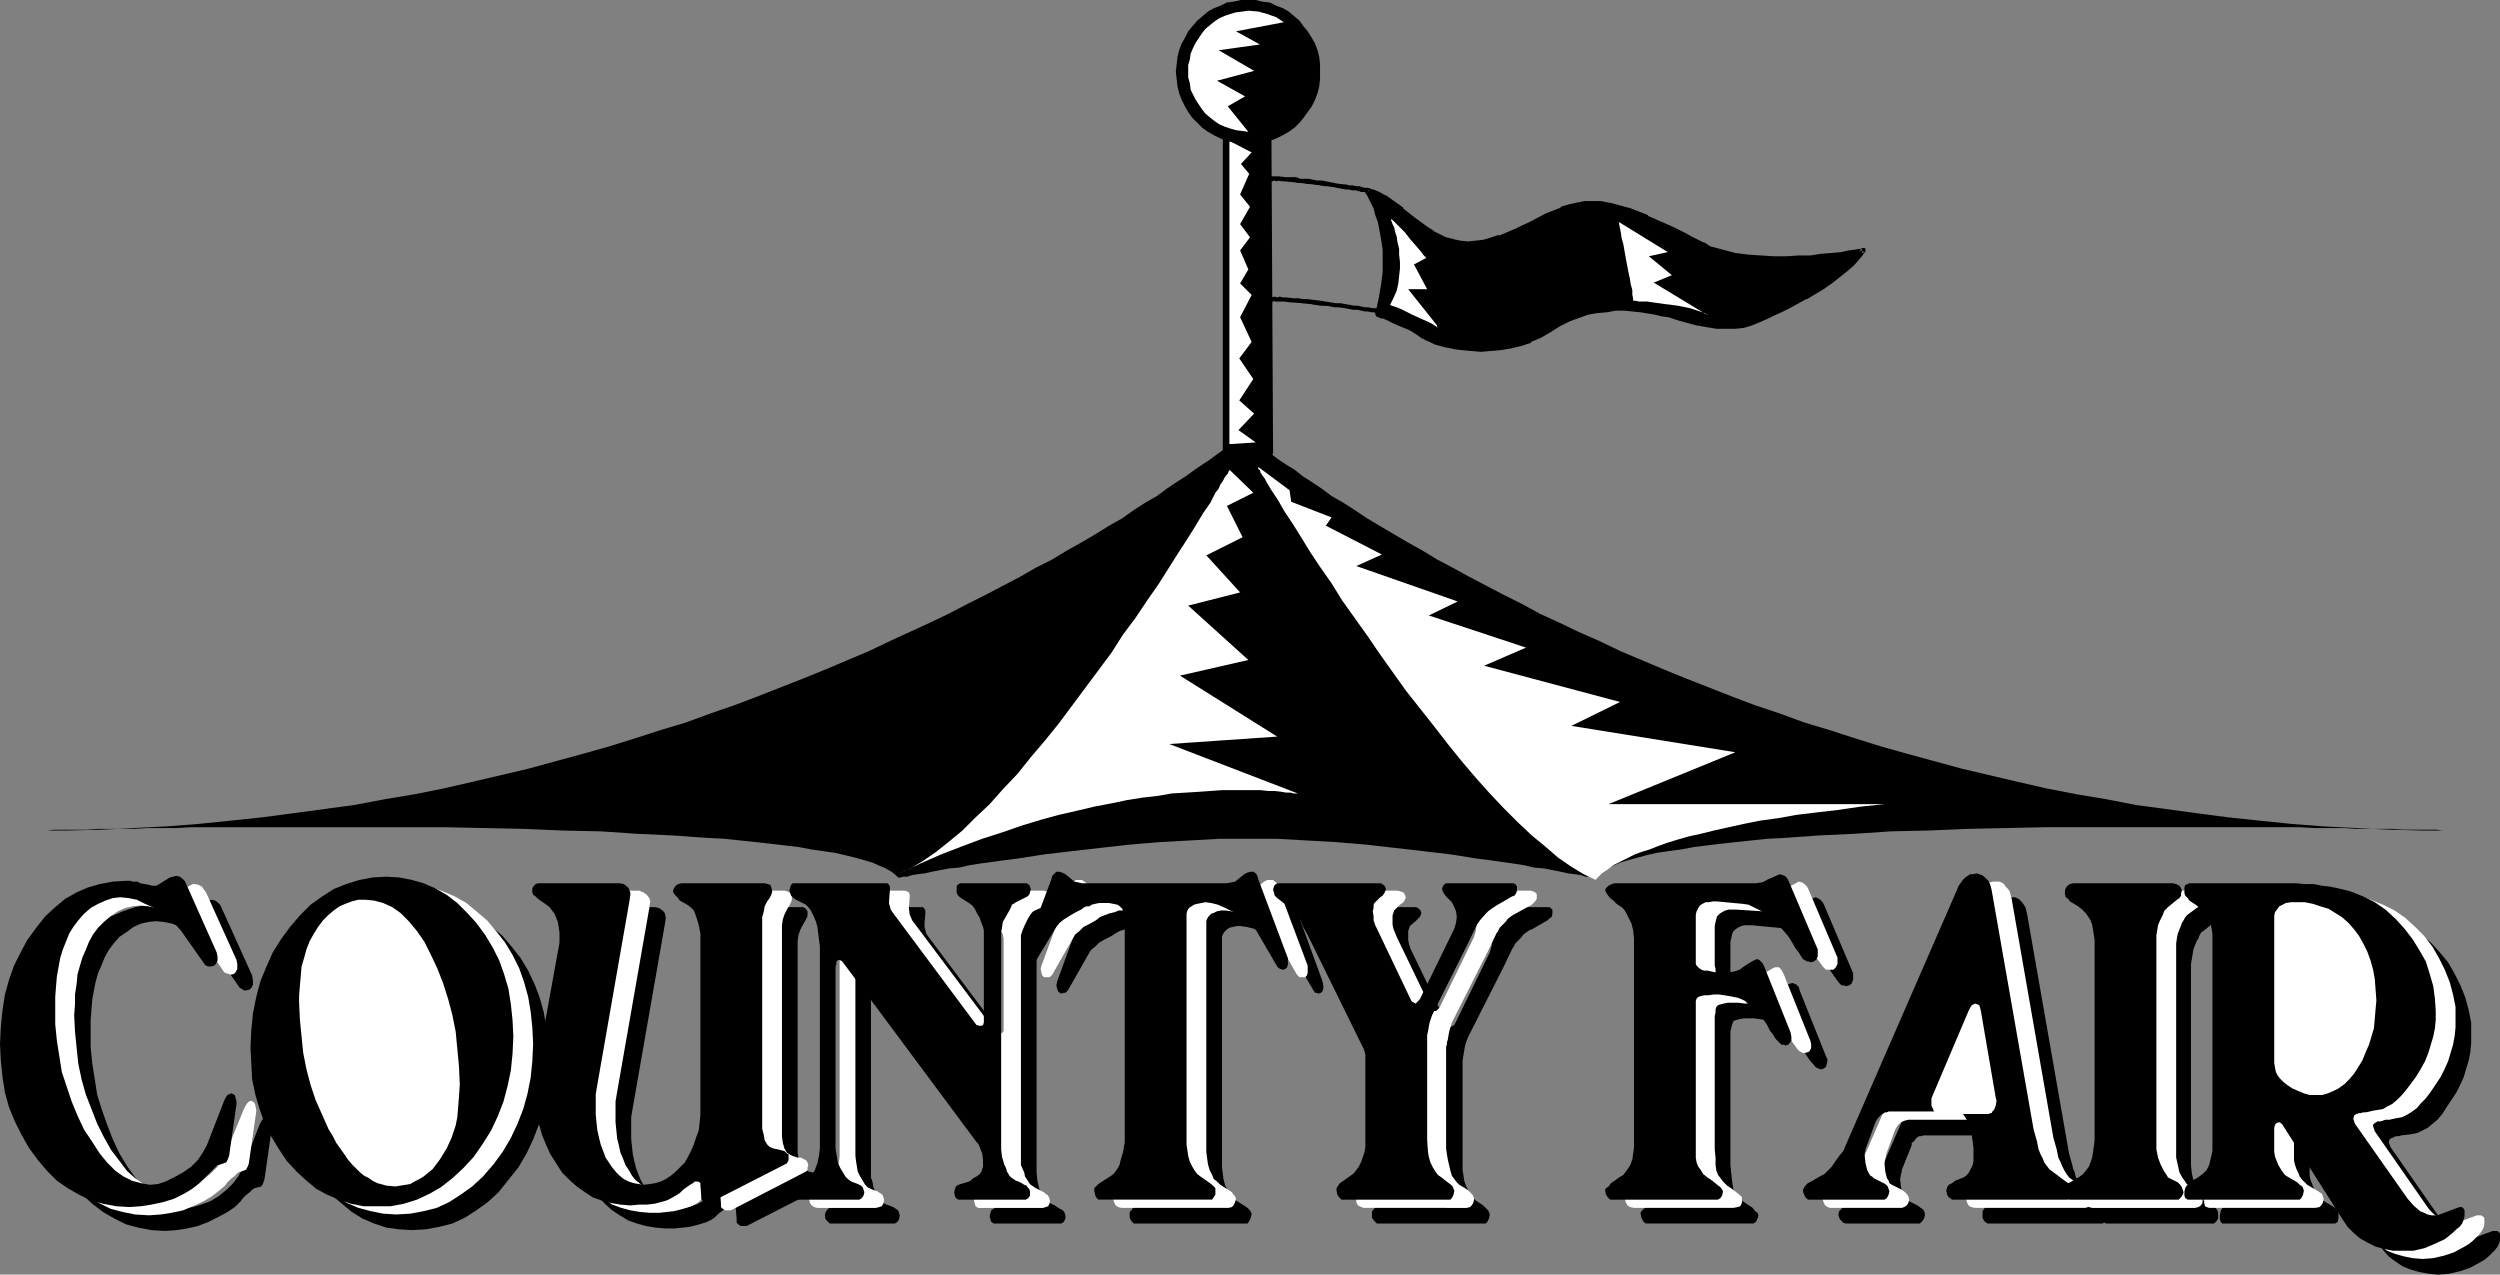 <?xml version="1.0" encoding="UTF-8" standalone="no"?>
<svg
   version="1.0"
   width="129.724mm"
   height="66.14mm"
   id="svg54"
   sodipodi:docname="County Fair.wmf"
   xmlns:inkscape="http://www.inkscape.org/namespaces/inkscape"
   xmlns:sodipodi="http://sodipodi.sourceforge.net/DTD/sodipodi-0.dtd"
   xmlns="http://www.w3.org/2000/svg"
   xmlns:svg="http://www.w3.org/2000/svg">
  <rect width="100%" height="100%" fill="#808080" stroke="none"/>
  <sodipodi:namedview
     id="namedview54"
     pagecolor="#ffffff"
     bordercolor="#000000"
     borderopacity="0.25"
     inkscape:showpageshadow="2"
     inkscape:pageopacity="0.0"
     inkscape:pagecheckerboard="0"
     inkscape:deskcolor="#d1d1d1"
     inkscape:document-units="mm" />
  <defs
     id="defs1">
    <pattern
       id="WMFhbasepattern"
       patternUnits="userSpaceOnUse"
       width="6"
       height="6"
       x="0"
       y="0" />
  </defs>
  <path
     style="fill:#000000;fill-opacity:1;fill-rule:evenodd;stroke:none"
     d="m 312.534,172.091 0.646,-0.485 0.808,-0.646 0.97,-0.646 1.293,-0.485 1.454,-0.646 1.616,-0.485 1.778,-0.485 1.778,-0.485 2.101,-0.485 2.262,-0.323 2.424,-0.323 2.586,-0.485 2.586,-0.323 2.747,-0.323 2.909,-0.323 3.07,-0.323 3.07,-0.323 3.232,-0.162 6.787,-0.485 6.949,-0.323 7.272,-0.485 7.434,-0.162 7.595,-0.323 15.352,-0.323 h 7.595 7.595 21.654 6.626 3.07 3.232 l 2.909,0.162 h 2.909 2.747 l 2.586,0.162 h 2.586 2.262 2.262 l 2.101,0.162 h 1.778 1.778 1.454 1.454 l 1.131,0.162 h 0.97 0.808 0.97 -6.626 l -6.464,-0.162 -6.464,-0.323 -6.464,-0.323 -6.302,-0.485 -6.302,-0.646 -6.141,-0.646 -6.141,-0.808 -5.979,-0.808 -5.979,-0.808 -5.818,-1.131 -5.818,-0.97 -5.818,-1.131 -5.656,-1.293 -5.494,-1.293 -5.494,-1.293 -5.333,-1.454 -5.333,-1.454 -5.171,-1.454 -5.171,-1.616 -5.01,-1.616 -4.848,-1.454 -4.848,-1.777 -4.848,-1.616 -4.686,-1.777 -4.525,-1.777 -4.525,-1.777 -4.363,-1.777 -4.202,-1.777 -4.202,-1.777 -4.04,-1.939 -4.04,-1.777 -3.717,-1.777 -3.878,-1.777 -3.555,-1.939 -3.555,-1.777 -3.394,-1.777 -3.394,-1.777 -3.232,-1.777 -3.07,-1.616 -2.909,-1.777 -2.909,-1.616 -2.747,-1.616 -2.747,-1.616 -2.424,-1.454 -2.424,-1.616 -2.262,-1.454 -2.262,-1.293 -1.939,-1.454 -1.939,-1.293 -1.778,-1.131 -1.616,-1.293 -1.616,-0.97 -1.454,-0.97 -1.293,-0.97 -1.131,-0.808 -0.97,-0.808 -0.97,-0.646 -0.646,-0.646 -0.646,-0.485 -0.485,-0.323 -0.323,-0.162 -0.323,-0.323 v 0 0 l -0.323,0.323 -0.323,0.162 -0.485,0.323 -0.646,0.485 -0.646,0.646 -0.97,0.646 -0.97,0.808 -1.131,0.808 -1.293,0.97 -1.454,0.97 -1.454,0.97 -1.778,1.293 -1.778,1.131 -1.939,1.293 -1.939,1.454 -2.262,1.293 -2.262,1.454 -2.262,1.616 -2.586,1.454 -2.586,1.616 -2.747,1.616 -2.909,1.616 -2.909,1.777 -3.232,1.616 -3.07,1.777 -3.394,1.777 -3.394,1.777 -3.555,1.777 -3.717,1.939 -3.717,1.777 -3.878,1.777 -3.878,1.777 -4.04,1.939 -4.202,1.777 -4.202,1.777 -4.363,1.777 -4.525,1.777 -4.525,1.777 -4.686,1.777 -4.686,1.616 -4.848,1.777 -4.848,1.454 -5.01,1.616 -5.171,1.616 -5.171,1.454 -5.333,1.454 -5.333,1.454 -5.494,1.293 -5.494,1.293 -5.656,1.293 -5.656,1.131 -5.818,0.97 -5.979,1.131 -5.979,0.808 -5.979,0.808 -6.141,0.808 -6.141,0.646 -6.302,0.646 -6.302,0.485 -6.464,0.323 -6.302,0.323 -6.626,0.162 H 6.626 7.595 8.403 9.373 l 1.131,-0.162 h 1.454 1.454 1.778 1.939 l 1.939,-0.162 h 2.262 2.424 2.424 l 2.747,-0.162 h 2.747 2.909 l 2.909,-0.162 h 3.07 3.232 6.626 21.654 7.595 7.757 l 15.352,0.323 7.595,0.323 7.434,0.162 7.272,0.485 6.949,0.323 6.787,0.485 3.232,0.162 3.07,0.323 3.07,0.323 2.909,0.323 2.747,0.323 2.747,0.323 2.586,0.485 2.262,0.323 2.262,0.323 2.101,0.485 1.939,0.485 1.778,0.485 1.616,0.485 1.454,0.646 1.131,0.485 1.131,0.646 0.808,0.646 0.485,0.485 h 0.162 0.323 l 0.485,-0.162 h 0.808 l 0.97,-0.323 1.131,-0.162 1.293,-0.162 1.454,-0.323 1.616,-0.323 1.778,-0.323 1.939,-0.162 2.101,-0.485 2.101,-0.323 2.424,-0.323 2.262,-0.323 2.586,-0.323 5.171,-0.808 5.494,-0.646 5.656,-0.646 5.818,-0.646 5.818,-0.485 5.979,-0.323 5.656,-0.323 h 5.656 5.494 l 5.818,0.323 5.818,0.323 5.818,0.485 5.656,0.646 5.656,0.646 5.494,0.646 5.01,0.808 2.586,0.323 2.262,0.323 2.262,0.323 2.101,0.323 2.101,0.485 1.939,0.162 1.616,0.323 1.616,0.323 1.454,0.323 1.293,0.162 1.131,0.162 0.97,0.323 h 0.646 l 0.646,0.162 z"
     id="path1" />
  <path
     style="fill:#ffffff;fill-opacity:1;fill-rule:evenodd;stroke:none"
     d="m 369.579,157.71 h -54.136 l 24.886,-10.18 -32.158,-5.171 9.534,-4.686 -26.664,-7.11 8.242,-3.555 -19.069,-6.302 5.656,-2.747 -19.877,-6.948 5.01,-2.262 -10.989,-5.656 1.131,-1.616 -7.918,-3.07 -0.323,-2.262 -6.302,-4.686 v 0 l 0.162,0.162 v 0.323 l 0.323,0.323 0.162,0.485 0.323,0.485 0.485,0.646 0.323,0.646 0.485,0.808 0.485,0.808 1.293,1.939 1.293,2.262 1.616,2.424 1.616,2.585 1.778,2.909 1.939,2.909 2.262,3.232 2.101,3.393 2.424,3.393 2.424,3.393 2.424,3.555 5.171,7.271 5.494,6.948 2.747,3.555 2.747,3.393 2.747,3.232 2.747,3.07 2.747,2.909 2.747,2.747 2.747,2.585 2.747,2.262 2.424,2.101 2.586,1.777 2.424,1.454 1.293,0.646 1.131,0.485 v -0.162 l 0.323,-0.323 0.485,-0.485 0.323,-0.323 0.485,-0.323 0.485,-0.323 1.293,-0.97 0.97,-0.485 0.97,-0.485 0.97,-0.485 1.293,-0.646 1.293,-0.485 1.616,-0.485 1.616,-0.646 1.778,-0.646 2.101,-0.646 2.262,-0.646 2.262,-0.485 2.586,-0.646 2.909,-0.646 2.909,-0.646 3.232,-0.646 3.555,-0.485 3.555,-0.646 4.04,-0.485 4.202,-0.485 4.363,-0.646 z"
     id="path2" />
  <path
     style="fill:#ffffff;fill-opacity:1;fill-rule:evenodd;stroke:none"
     d="m 176.144,171.445 1.293,-0.646 1.131,-0.485 2.424,-1.454 2.586,-1.777 2.424,-1.939 2.747,-2.262 2.586,-2.585 2.747,-2.585 2.586,-2.909 2.909,-3.07 2.586,-3.232 2.747,-3.232 2.747,-3.393 5.171,-6.948 5.171,-6.948 2.262,-3.555 2.424,-3.232 2.262,-3.393 2.262,-3.232 1.939,-3.07 1.939,-3.07 1.778,-2.747 1.616,-2.585 1.454,-2.424 1.454,-2.101 0.97,-1.939 0.646,-0.808 0.323,-0.808 0.485,-0.646 0.323,-0.646 0.323,-0.485 0.323,-0.323 0.162,-0.485 0.162,-0.162 v -0.162 0 l 4.686,4.524 -5.171,2.585 3.07,6.14 -7.11,3.555 6.626,7.271 -10.181,2.585 11.797,10.665 -13.413,3.07 19.069,11.958 -21.17,1.454 25.21,9.695 h -0.162 -0.162 -0.485 l -0.646,-0.162 h -0.808 l -0.97,-0.162 -1.293,-0.162 h -1.293 l -1.454,-0.162 h -1.616 -3.878 -2.101 l -2.262,0.162 -2.262,0.162 -2.586,0.162 -2.747,0.162 -2.747,0.485 -2.909,0.323 -3.07,0.485 -3.07,0.646 -3.394,0.646 -3.394,0.808 -3.555,0.808 -3.555,0.97 -3.717,1.131 -3.717,1.293 -4.04,1.293 -3.878,1.454 -4.202,1.616 -4.04,1.777 z"
     id="path3" />
  <path
     style="fill:#000000;fill-opacity:1;fill-rule:evenodd;stroke:none"
     d="m 249.672,88.874 -0.162,0.323 -0.162,0.323 -0.485,0.323 -0.646,0.162 -0.646,0.162 -0.808,0.162 -0.97,0.162 h -0.97 -0.97 l -0.97,-0.162 -0.808,-0.162 -0.646,-0.162 -0.646,-0.162 -0.485,-0.323 -0.323,-0.323 -0.162,-0.323 v -62.858 h 9.534 z"
     id="path4" />
  <path
     style="fill:#ffffff;fill-opacity:1;fill-rule:evenodd;stroke:none"
     d="m 241.107,27.632 v 59.464 l 5.171,-0.323 -3.394,-2.424 3.07,-3.232 -2.909,-2.585 2.747,-4.201 -2.747,-4.04 2.424,-3.232 -2.262,-4.848 2.262,-4.363 -2.262,-2.262 1.616,-2.747 -1.616,-3.717 1.939,-2.585 -1.939,-2.585 1.939,-3.393 -1.939,-2.424 1.778,-4.04 -1.616,-1.939 2.101,-2.262 z"
     id="path5" />
  <path
     style="fill:#000000;fill-opacity:1;fill-rule:evenodd;stroke:none"
     d="m 244.824,28.278 h 1.454 l 1.293,-0.323 1.454,-0.323 1.293,-0.485 1.293,-0.646 1.131,-0.646 1.131,-0.808 0.97,-0.97 0.808,-0.97 0.808,-1.131 0.808,-1.131 0.646,-1.293 0.485,-1.293 0.323,-1.293 0.162,-1.454 v -1.454 -1.454 l -0.162,-1.454 -0.323,-1.293 -0.485,-1.293 -0.646,-1.131 -0.808,-1.293 -0.808,-0.97 -0.808,-1.131 -0.97,-0.808 -1.131,-0.97 -1.131,-0.646 -1.293,-0.485 -1.293,-0.646 -1.454,-0.162 L 246.278,0 h -1.454 -1.454 l -1.454,0.323 -1.293,0.162 -1.293,0.646 -1.293,0.485 -1.131,0.646 -1.131,0.97 -0.97,0.808 -0.97,1.131 -0.808,0.97 -0.646,1.293 -0.646,1.131 -0.485,1.293 -0.323,1.293 -0.162,1.454 -0.162,1.454 0.162,1.454 0.162,1.454 0.323,1.293 0.485,1.293 0.646,1.293 0.646,1.131 0.808,1.131 0.97,0.97 0.97,0.97 1.131,0.808 1.131,0.646 1.293,0.646 1.293,0.485 1.293,0.323 1.454,0.323 z"
     id="path6" />
  <path
     style="fill:#ffffff;fill-opacity:1;fill-rule:evenodd;stroke:none"
     d="m 244.824,25.854 -1.131,-0.162 -1.293,-0.162 -1.131,-0.323 -0.97,-0.323 -1.131,-0.485 -0.97,-0.646 -0.808,-0.646 -0.97,-0.808 -0.646,-0.808 -0.646,-0.97 -0.646,-0.97 -0.485,-0.97 -0.485,-0.97 -0.162,-1.293 -0.323,-1.131 v -1.131 -1.293 l 0.323,-1.131 0.162,-1.131 0.485,-1.131 0.485,-0.97 0.646,-0.97 0.646,-0.97 0.646,-0.808 0.97,-0.808 0.808,-0.646 0.97,-0.646 1.131,-0.485 0.97,-0.323 1.131,-0.323 1.293,-0.162 1.131,-0.162 1.939,0.162 1.778,0.485 1.778,0.646 1.454,0.97 -9.373,1.777 4.686,2.585 -8.08,1.131 6.949,4.04 -7.272,1.939 5.494,3.07 -3.394,1.939 z"
     id="path7" />
  <path
     style="fill:#000000;fill-opacity:1;fill-rule:evenodd;stroke:none"
     d="m 267.933,37.327 v 0 l 0.162,0.323 0.323,0.485 0.323,0.646 0.485,0.808 0.485,1.131 0.485,1.293 0.323,1.454 0.485,1.454 0.323,1.939 0.162,1.939 0.162,2.262 -0.162,2.262 -0.162,2.585 -0.485,2.747 -0.646,3.07 v 0 h 0.162 l 0.808,0.323 1.131,0.485 1.293,0.485 3.07,1.454 1.293,0.808 1.293,0.808 0.485,0.162 0.808,0.485 0.97,0.323 1.131,0.323 1.293,0.323 1.454,0.323 1.616,0.323 1.616,0.162 h 1.778 1.939 l 1.939,-0.162 1.939,-0.323 1.939,-0.485 1.939,-0.808 1.939,-0.97 1.778,-0.97 1.939,-1.293 1.939,-0.808 1.778,-0.808 1.939,-0.485 1.778,-0.485 1.778,-0.162 1.778,-0.162 h 1.778 l 1.778,0.162 h 1.616 l 2.909,0.485 1.293,0.323 1.131,0.323 1.131,0.323 0.97,0.162 3.555,0.97 1.939,0.323 1.778,0.323 1.939,0.162 h 1.616 l 1.778,-0.323 1.454,-0.323 0.808,-0.323 0.97,-0.485 1.293,-0.485 1.293,-0.646 1.454,-0.646 1.616,-0.808 3.232,-1.777 3.394,-1.939 1.454,-1.131 1.616,-1.131 1.454,-1.293 1.293,-1.131 1.293,-1.293 0.97,-1.454 h -0.162 l -0.162,0.162 h -0.162 l -0.323,0.162 h -0.97 l -1.293,0.323 -1.454,0.162 -1.778,0.323 -1.939,0.162 -2.101,0.162 -2.424,0.162 -2.424,0.162 h -2.424 l -2.586,-0.162 -2.586,-0.323 -2.586,-0.323 -2.424,-0.485 -2.424,-0.646 v 0 l -0.162,-0.162 -0.162,-0.162 h -0.323 l -0.808,-0.485 -0.97,-0.646 -1.293,-0.646 -1.454,-0.808 -1.616,-0.808 -1.778,-0.808 -3.717,-1.616 -3.717,-1.454 -1.939,-0.485 -1.778,-0.646 -1.778,-0.162 -1.616,-0.162 -1.454,0.162 -1.454,0.162 -1.454,0.485 -1.616,0.485 -2.909,1.293 -3.07,1.454 -3.07,1.454 -3.07,1.293 -1.616,0.485 -1.454,0.323 -1.616,0.323 -1.616,0.162 -1.454,-0.162 -1.454,-0.323 -1.454,-0.485 -1.293,-0.646 -1.293,-0.646 -1.131,-0.808 -2.424,-1.777 -2.424,-1.777 -2.262,-1.777 -1.131,-0.808 -1.131,-0.485 -1.293,-0.485 z"
     id="path8" />
  <path
     style="fill:#000000;fill-opacity:1;fill-rule:evenodd;stroke:none"
     d="m 268.094,36.842 h -0.323 -0.162 v 0.162 0.162 h -0.162 v 0.162 l 0.162,0.162 v 0.162 0 l 0.162,0.162 0.323,0.485 v 0 l 0.323,0.646 0.485,0.97 0.485,0.97 v 0 l 0.323,1.293 0.485,1.293 0.323,1.616 v 0 l 0.323,1.777 0.323,2.101 v -0.162 2.262 2.262 0 l -0.323,2.585 -0.485,2.747 v 0 l -0.646,2.909 v 0.162 l 0.162,0.162 v 0.162 h 0.162 v 0 h 0.162 -0.162 l 0.162,0.162 h 0.162 l 0.646,0.323 v -0.162 l 1.131,0.485 1.293,0.646 3.07,1.293 1.293,0.808 v 0 l 1.131,0.808 h 0.162 l 0.485,0.323 0.808,0.323 v 0 l 0.97,0.485 1.131,0.323 1.293,0.323 h 0.162 l 1.454,0.323 1.454,0.162 1.778,0.162 v 0 l 1.778,0.162 1.939,-0.162 v 0 l 1.939,-0.162 1.939,-0.323 v 0 l 2.101,-0.485 1.939,-0.646 v -0.162 l 1.939,-0.808 v 0 l 1.939,-1.131 1.778,-1.131 v 0 l 1.939,-0.97 v 0 l 1.778,-0.646 v 0 l 1.778,-0.646 v 0 l 1.778,-0.323 1.939,-0.162 1.778,-0.323 h -0.162 1.778 v 0 l 1.616,0.162 1.616,0.162 2.909,0.485 1.293,0.323 v 0 l 1.293,0.162 0.97,0.323 0.97,0.323 3.555,0.97 h 0.162 l 1.778,0.323 1.939,0.323 v 0 h 1.939 1.778 l 1.616,-0.162 v 0 l 1.616,-0.485 v 0 l 0.808,-0.323 v 0 l 1.131,-0.485 1.131,-0.485 1.293,-0.646 1.454,-0.646 1.616,-0.808 3.232,-1.777 h 0.162 l 3.232,-1.939 1.616,-1.131 1.454,-1.131 v 0 l 1.616,-1.293 v 0 l 1.293,-1.131 1.131,-1.293 0.162,-0.162 0.97,-1.293 v 0 -0.323 -0.162 0 l -0.162,-0.162 v 0 h -0.485 v 0 l -0.162,0.162 0.162,-0.162 -0.323,0.162 h 0.162 -0.485 l -0.808,0.162 -1.293,0.162 -1.454,0.323 -1.778,0.162 -2.101,0.162 -2.101,0.323 h 0.162 -2.424 l -2.424,0.162 h -2.424 l -2.586,-0.162 v 0 l -2.424,-0.162 -2.586,-0.323 -2.424,-0.646 v 0 l -2.424,-0.646 h -0.162 l 0.323,0.162 -0.162,-0.162 v 0 l -0.162,-0.162 h -0.162 l -0.323,-0.162 h 0.162 l -0.808,-0.485 h -0.162 l -0.97,-0.485 -1.293,-0.646 -1.454,-0.808 -1.616,-0.808 -1.778,-0.808 -3.717,-1.616 v -0.162 l -3.717,-1.454 h -0.162 l -1.778,-0.485 -1.778,-0.485 h -0.162 l -1.616,-0.323 h -1.616 -0.162 -1.454 v 0 l -1.616,0.323 v 0 l -1.454,0.323 -1.616,0.485 v 0.162 l -2.909,1.131 -3.07,1.616 -3.07,1.454 -3.07,1.293 v -0.162 l -1.454,0.485 -1.616,0.485 v 0 l -1.454,0.162 v 0 l -1.616,0.162 h 0.162 l -1.616,-0.162 -1.454,-0.323 h 0.162 l -1.454,-0.323 v 0 l -1.293,-0.646 -1.293,-0.646 h 0.162 l -1.293,-0.808 -2.424,-1.777 v 0 l -2.262,-1.777 V 40.72 l -2.262,-1.616 -1.131,-0.808 h -0.162 l -1.131,-0.646 -1.131,-0.485 h -0.162 l -1.131,-0.323 -0.323,0.808 1.293,0.323 h -0.162 l 1.293,0.485 1.131,0.646 v 0 l 1.131,0.646 2.262,1.777 v -0.162 l 2.262,1.939 v 0 l 2.424,1.777 1.293,0.808 v 0 l 1.293,0.808 1.293,0.485 v 0.162 l 1.454,0.485 v 0 l 1.616,0.162 1.454,0.162 v 0 h 1.616 0.162 l 1.454,-0.323 h 0.162 l 1.454,-0.323 1.616,-0.485 v -0.162 l 3.07,-1.293 3.07,-1.454 3.07,-1.454 2.909,-1.293 v 0 l 1.454,-0.485 1.616,-0.323 h -0.162 l 1.616,-0.323 h -0.162 1.454 v 0 l 1.616,0.162 1.778,0.162 h -0.162 l 1.778,0.485 1.939,0.646 v 0 l 3.717,1.454 v -0.162 l 3.717,1.777 1.778,0.646 1.616,0.808 1.454,0.808 1.293,0.808 0.97,0.485 v 0 l 0.808,0.485 v 0 l 0.323,0.162 v 0 h 0.162 -0.162 l 0.162,0.162 h 0.162 v 0.162 h 0.162 v 0 0 l 2.262,0.646 h 0.162 l 2.424,0.485 2.586,0.323 2.424,0.323 h 0.162 2.586 2.424 2.424 l 2.424,-0.162 v 0 l 2.101,-0.162 1.939,-0.323 1.778,-0.162 1.616,-0.162 1.131,-0.323 0.97,-0.162 h 0.323 0.162 0.162 l 0.162,-0.162 v 0 h -0.162 0.162 l -0.485,-0.646 -0.97,1.293 h 0.162 l -1.293,1.293 -1.293,1.131 v 0 l -1.454,1.293 v 0 l -1.454,1.131 -1.616,1.131 -3.232,1.939 v 0 l -3.394,1.777 -1.454,0.646 -1.454,0.808 -1.293,0.485 -1.293,0.646 -0.97,0.323 v 0 l -0.808,0.323 v 0 l -1.454,0.485 v 0 l -1.616,0.162 v 0 h -1.616 l -1.939,-0.162 h 0.162 l -1.939,-0.323 -1.778,-0.323 v 0 l -3.555,-0.808 -0.97,-0.323 -1.131,-0.323 -1.293,-0.323 v 0 l -1.293,-0.162 -2.909,-0.485 -1.616,-0.162 -1.778,-0.162 v 0 h -1.778 v 0 l -1.778,0.162 -1.778,0.323 -1.939,0.323 v 0 l -1.778,0.485 h -0.162 l -1.939,0.808 v 0 l -1.778,0.97 h -0.162 l -1.778,1.131 -1.939,1.131 h 0.162 l -1.939,0.97 v -0.162 l -1.939,0.808 -1.939,0.485 v 0 l -1.939,0.323 -1.939,0.162 h 0.162 -1.939 -1.778 0.162 l -1.778,-0.162 -1.616,-0.323 -1.293,-0.323 v 0 l -1.293,-0.162 -1.131,-0.485 -0.97,-0.323 v 0 l -0.646,-0.323 -0.646,-0.323 v 0 l -1.131,-0.808 v 0 l -1.454,-0.646 -3.07,-1.454 -1.293,-0.485 -1.131,-0.485 v -0.162 l -0.808,-0.162 h 0.162 l -0.162,-0.162 h -0.162 -0.162 v 0 l 0.323,0.485 0.808,-2.909 v 0 l 0.323,-2.747 0.323,-2.585 v -0.162 -2.262 -2.262 0 l -0.162,-2.101 -0.323,-1.777 v 0 l -0.485,-1.616 -0.485,-1.454 -0.323,-1.293 h -0.162 l -0.485,-1.131 -0.323,-0.808 -0.485,-0.646 v -0.162 l -0.162,-0.485 -0.323,-0.162 v 0 0 l -0.485,0.485 z"
     id="path9" />
  <path
     style="fill:#000000;fill-opacity:1;fill-rule:evenodd;stroke:none"
     d="m 268.74,37.488 h -0.162 v -0.162 h -0.646 l -0.808,-0.162 -1.131,-0.162 -1.293,-0.162 -1.454,-0.323 -3.232,-0.485 -3.394,-0.323 -1.616,-0.162 -1.454,-0.162 -1.454,-0.162 -1.131,-0.162 h -0.97 l -0.646,0.162 z"
     id="path10" />
  <path
     style="fill:#000000;fill-opacity:1;fill-rule:evenodd;stroke:none"
     d="m 268.74,37.004 h -0.162 v 0.162 h -0.162 l -0.162,0.162 v 0 0.323 0 l 0.162,0.162 h 0.162 v 0 h 0.162 l 0.323,-0.646 -0.323,-0.162 -0.485,-0.162 h -0.323 -0.323 l -0.485,-0.162 -0.485,-0.162 h -0.646 l -0.646,-0.162 h -0.646 l -0.646,-0.162 -1.616,-0.162 -0.808,-0.162 -0.808,-0.162 -0.808,-0.162 -0.808,-0.162 h -0.97 l -0.808,-0.162 -0.808,-0.162 h -0.808 -0.808 l -0.808,-0.323 h -0.808 -1.293 l -1.293,-0.162 h -0.485 -0.323 -0.646 l -0.323,0.323 0.323,-0.162 -0.323,0.162 v 0 0.162 0.162 0.323 h 0.162 0.162 0.162 0.162 l 0.162,-0.162 v 0 l 0.485,0.162 0.485,-0.162 0.485,0.162 h 0.646 0.646 l 0.808,0.162 h 0.646 l 0.808,0.162 h 0.808 l 0.808,0.162 h 0.808 l 0.97,0.162 0.808,0.162 0.808,0.162 h 0.808 l 0.808,0.162 0.808,0.162 1.616,0.323 h 0.646 l 0.646,0.162 h 0.646 l 0.646,0.162 0.485,0.162 h 0.485 0.323 l 0.323,0.162 0.323,-0.162 v 0.162 z"
     id="path11" />
  <path
     style="fill:#000000;fill-opacity:1;fill-rule:evenodd;stroke:none"
     d="m 270.68,61.08 v 0 h -0.162 -0.323 l -0.323,-0.162 h -0.97 l -1.131,-0.162 -1.454,-0.323 -1.616,-0.162 -3.717,-0.485 -3.717,-0.485 -1.778,-0.162 -1.616,-0.162 -1.616,-0.162 h -1.131 -1.454 -0.323 z"
     id="path12" />
  <path
     style="fill:#000000;fill-opacity:1;fill-rule:evenodd;stroke:none"
     d="m 270.68,60.757 h -0.162 v 0 h -0.162 v 0.162 0 0.323 0.162 0 h 0.162 v 0.162 h 0.162 l 0.323,-0.808 -0.162,-0.162 h -0.485 l -0.485,-0.162 h -0.323 -0.485 l -0.646,-0.162 h -0.646 l -0.808,-0.162 -0.646,-0.162 h -0.808 l -0.808,-0.162 -0.97,-0.162 -0.808,-0.162 h -0.97 l -0.97,-0.162 -0.97,-0.162 -0.97,-0.162 -2.747,-0.323 h -0.808 l -0.808,-0.162 h -0.97 l -1.454,-0.162 h -0.646 l -0.646,-0.162 -0.485,0.162 -0.485,-0.162 -0.646,0.162 -0.323,0.162 h 0.323 -0.323 v 0.162 0 0.323 0.162 h 0.162 l 0.162,0.162 h 0.162 l 0.162,-0.162 0.162,-0.162 0.162,0.162 h 0.485 0.485 0.485 0.646 l 0.808,0.162 h 0.808 0.808 l 0.808,0.162 h 0.97 l 2.586,0.485 h 1.131 l 0.97,0.162 0.808,0.162 h 0.97 l 0.97,0.162 0.808,0.162 0.808,0.162 h 0.808 l 0.808,0.162 0.646,0.162 h 0.646 l 0.646,0.162 h 0.485 l 0.485,0.162 h 0.323 0.162 v 0 z"
     id="path13" />
  <path
     style="fill:#ffffff;fill-opacity:1;fill-rule:evenodd;stroke:none"
     d="m 272.78,42.982 v 0.162 l 0.162,0.323 0.162,0.485 0.323,0.646 0.162,0.808 0.323,0.97 0.162,1.131 0.323,1.293 v 1.131 l 0.162,1.454 v 1.293 l -0.162,1.454 -0.162,1.454 -0.323,1.454 -0.646,1.454 -0.646,1.293 v 0 l 0.323,0.162 0.485,0.162 0.485,0.162 0.808,0.323 0.646,0.323 1.616,0.808 1.778,0.808 1.454,0.646 0.646,0.323 0.485,0.323 0.485,0.323 0.162,0.323 0.162,0.323 v 0 0 l -0.162,-0.323 -0.162,-0.485 v -0.162 0 l -5.656,-7.11 h 3.717 l -2.586,-4.848 2.424,-1.293 -0.162,-0.162 -0.162,-0.162 -0.323,-0.323 -0.323,-0.485 -0.97,-1.131 -1.131,-1.293 -1.131,-1.454 -1.131,-1.131 -0.485,-0.485 -0.485,-0.485 -0.323,-0.323 z"
     id="path14" />
  <path
     style="fill:#ffffff;fill-opacity:1;fill-rule:evenodd;stroke:none"
     d="m 317.382,43.467 0.162,0.162 v 0.323 l 0.162,0.808 0.162,0.808 0.162,1.131 0.323,1.131 0.485,2.747 0.485,2.585 0.323,1.454 0.162,1.131 0.323,1.131 v 0.97 l 0.162,0.646 v 0.485 h 0.485 l 0.646,0.162 h 0.646 0.97 l 1.131,0.162 2.262,0.323 2.586,0.323 2.424,0.485 0.97,0.323 0.97,0.323 0.97,0.323 0.646,0.485 -10.666,-6.464 3.555,-1.454 -4.525,-3.717 3.717,-0.808 z"
     id="path15" />
  <path
     style="fill:#000000;fill-opacity:1;fill-rule:evenodd;stroke:none"
     d="m 41.531,176.454 0.646,0.162 0.485,0.323 0.485,0.485 0.323,0.646 5.979,13.25 0.162,0.97 v 0.808 l -0.323,0.646 -0.323,0.323 -0.646,0.162 h -0.485 l -0.485,-0.323 -0.323,-0.162 -0.323,-0.485 -4.202,-5.979 -1.131,-1.293 -1.293,-1.131 -1.293,-1.131 -1.778,-1.131 -1.616,-0.808 -1.616,-0.646 -1.616,-0.323 -1.616,-0.162 -1.454,0.162 -1.454,0.323 -1.454,0.646 -1.293,0.97 -1.454,0.97 -1.131,1.293 -0.97,1.293 -0.808,1.454 -0.646,1.616 -0.646,1.454 -0.485,1.777 -0.323,1.616 -0.323,1.777 -0.162,1.939 -0.162,2.101 v 2.101 3.232 l 0.323,3.232 0.485,3.07 0.485,3.07 0.97,3.07 0.97,2.747 1.131,2.909 1.293,2.747 1.454,2.424 1.616,2.262 1.454,1.777 1.616,1.454 1.616,1.131 1.778,0.97 1.616,0.485 1.778,0.162 1.454,-0.162 1.616,-0.485 1.778,-0.646 1.616,-0.97 1.616,-1.293 1.293,-1.293 0.97,-1.293 0.808,-1.454 3.394,-8.726 0.323,-0.646 0.323,-0.485 0.323,-0.323 h 0.485 0.323 l 0.323,0.323 0.162,0.646 0.162,0.646 v 0.323 l -1.454,10.18 -0.162,0.485 -0.162,0.485 -0.323,0.485 -1.293,0.323 -0.485,0.323 -0.485,0.485 -0.808,0.646 -0.485,0.485 -0.485,0.646 -1.131,1.131 -1.454,0.97 -1.778,0.97 -1.939,0.97 -2.101,0.808 -2.101,0.485 -2.101,0.323 -2.262,0.162 -2.586,-0.162 -2.586,-0.485 -2.424,-0.646 -2.262,-1.131 -2.262,-1.293 -2.101,-1.616 -1.939,-1.777 -1.939,-2.262 -1.616,-2.262 -1.454,-2.585 -1.293,-2.585 -1.131,-2.909 -0.808,-2.909 -0.485,-3.07 -0.323,-3.07 -0.162,-3.393 0.162,-3.232 0.323,-3.232 0.485,-3.07 0.808,-2.909 0.97,-2.747 1.293,-2.585 1.293,-2.585 1.616,-2.262 1.778,-2.262 2.101,-1.777 1.939,-1.616 2.101,-1.293 2.262,-0.97 2.424,-0.808 2.424,-0.485 h 2.747 0.808 0.485 0.323 l 0.485,0.162 0.646,0.162 0.808,0.162 0.808,0.323 0.808,0.162 h 0.485 l 0.323,-0.162 2.586,-1.454 0.646,-0.162 z"
     id="path16" />
  <path
     style="fill:#000000;fill-opacity:1;fill-rule:evenodd;stroke:none"
     d="m 69.326,186.473 0.97,-1.293 0.97,-1.131 1.131,-0.97 1.131,-0.646 1.131,-0.646 1.293,-0.485 1.293,-0.162 1.293,-0.162 1.778,0.323 1.778,0.485 1.778,0.808 1.616,1.131 1.616,1.616 1.454,1.777 1.616,2.262 1.293,2.585 1.293,2.747 1.131,2.909 0.97,2.909 0.808,3.07 0.485,3.232 0.485,3.393 0.323,3.393 v 3.555 2.424 l -0.162,2.262 -0.162,1.777 -0.485,1.777 -0.162,1.131 -0.485,1.131 -0.323,1.131 -0.646,1.131 -1.131,2.101 -1.616,1.777 -0.808,0.808 -0.97,0.646 -0.808,0.646 -0.97,0.485 -0.97,0.485 -0.808,0.162 -0.97,0.162 -0.97,0.162 -0.97,-0.162 -0.808,-0.162 -0.97,-0.162 -0.808,-0.323 -0.808,-0.323 -0.97,-0.485 -0.808,-0.646 -0.808,-0.646 -1.616,-1.454 -1.454,-1.939 -1.616,-2.262 -1.454,-2.585 -1.293,-2.909 -1.131,-2.909 -1.131,-3.07 -0.808,-3.07 -0.646,-3.07 -0.485,-3.232 -0.162,-3.393 -0.162,-3.393 v -1.131 l 0.162,-2.101 0.162,-1.939 0.162,-1.777 0.485,-1.777 0.485,-1.616 0.646,-1.616 0.808,-1.454 z"
     id="path17" />
  <path
     style="fill:#000000;fill-opacity:1;fill-rule:evenodd;stroke:none"
     d="m 63.832,186.311 -1.939,2.585 -1.454,2.585 -1.293,2.747 -1.131,2.909 -0.97,3.07 -0.485,3.07 -0.485,3.232 v 3.393 3.393 l 0.323,3.07 0.646,2.909 0.808,2.909 0.97,2.747 1.293,2.585 1.454,2.424 1.616,2.262 1.778,2.101 2.101,1.777 1.939,1.616 2.101,1.293 2.262,0.97 2.424,0.808 2.424,0.323 2.586,0.162 2.747,-0.162 2.586,-0.485 2.586,-0.646 2.424,-1.131 2.262,-1.454 2.262,-1.616 2.101,-1.939 1.939,-2.424 1.939,-2.424 1.616,-2.747 1.293,-2.747 1.131,-2.909 0.808,-2.909 0.646,-3.07 0.323,-3.393 0.162,-3.393 -0.162,-3.232 -0.323,-3.07 -0.485,-2.909 -0.808,-2.909 -0.97,-2.585 -1.293,-2.747 -1.454,-2.424 -1.778,-2.262 -1.778,-2.101 -2.101,-1.777 -1.939,-1.616 -2.262,-1.293 -2.101,-0.97 -2.424,-0.646 -2.424,-0.485 -2.586,-0.162 -2.747,0.162 -2.586,0.485 -2.586,0.646 -2.424,1.131 -2.262,1.454 -2.262,1.616 -2.101,1.939 z"
     id="path18" />
  <path
     style="fill:#000000;fill-opacity:1;fill-rule:evenodd;stroke:none"
     d="m 111.181,179.363 0.162,-0.485 0.323,-0.485 0.485,-0.485 h 0.323 15.998 l 0.808,0.162 0.162,0.162 0.485,0.323 0.323,0.323 0.162,0.323 0.162,0.808 -0.162,1.131 -6.302,36.034 -0.323,1.939 v 1.131 1.454 1.616 l 0.162,1.616 0.162,1.454 0.323,1.454 0.323,1.293 0.485,1.293 0.485,1.131 0.646,1.131 0.646,0.97 0.646,0.808 0.808,0.808 0.808,0.485 0.97,0.485 0.97,0.323 0.97,0.323 h 0.97 1.131 l 1.131,-0.323 1.131,-0.323 0.97,-0.485 0.97,-0.646 0.97,-0.646 0.808,-0.97 0.808,-0.97 0.808,-1.131 0.646,-1.131 0.485,-1.293 0.485,-1.293 0.485,-1.454 0.162,-1.454 0.162,-1.616 v -1.454 -33.61 -0.485 l -0.162,-0.646 -0.162,-0.808 -0.323,-1.131 -0.323,-0.97 -0.485,-0.808 -0.485,-0.646 -0.646,-0.485 -1.454,-0.97 -0.646,-0.485 -0.323,-0.485 -0.323,-0.485 v -0.485 l 0.162,-0.485 0.323,-0.485 0.485,-0.323 h 0.646 16.322 0.646 l 0.485,0.323 0.323,0.485 v 0.485 0.485 l -0.162,0.323 -0.323,0.646 -0.485,0.808 -0.485,0.97 -0.323,0.97 -0.162,1.131 v 0.97 39.104 1.454 l 0.162,1.131 0.323,1.131 0.485,0.808 0.485,0.323 0.808,0.323 0.646,0.162 0.808,0.162 0.646,0.323 0.323,0.323 0.323,0.323 0.162,0.485 -0.162,0.485 v 0.485 l -0.323,0.323 -0.162,0.162 -14.544,7.433 h -0.646 -0.485 l -0.485,-0.323 -0.323,-0.323 v -0.646 l -0.162,-2.101 -0.162,-0.323 v -0.323 h -0.323 l -0.162,-0.162 -0.162,0.162 h -0.323 l -0.323,0.162 -0.485,0.323 -0.323,0.323 -0.485,0.323 -0.646,0.485 -0.646,0.646 -0.646,0.485 -0.97,0.485 -0.97,0.323 -1.131,0.323 -1.293,0.323 -1.454,0.162 -1.616,0.162 h -1.616 l -1.939,-0.162 -1.939,-0.323 -1.778,-0.485 -1.778,-0.646 -1.616,-0.97 -1.454,-0.97 -1.454,-1.293 -1.454,-1.616 -1.131,-1.616 -1.131,-1.777 -0.97,-1.777 -0.646,-2.101 -0.646,-2.101 -0.485,-2.262 -0.162,-2.262 v -2.424 -0.97 -1.131 l 0.323,-2.585 4.363,-24.077 v -0.646 -1.131 l -0.162,-1.131 -0.162,-0.97 -0.323,-0.97 -0.323,-0.808 -0.485,-0.646 -0.485,-0.485 -0.646,-0.646 -1.616,-0.97 -0.485,-0.485 -0.485,-0.485 -0.162,-0.323 z"
     id="path19" />
  <path
     style="fill:#000000;fill-opacity:1;fill-rule:evenodd;stroke:none"
     d="m 180.184,177.909 h 0.323 0.485 l 0.323,0.323 0.162,0.323 v 0.646 l -0.162,1.939 v 0.646 l 0.162,0.646 0.162,0.646 0.323,0.485 16.483,21.976 0.646,0.323 h 0.323 l 0.323,-0.323 0.162,-0.323 v -0.485 -17.128 -0.485 l -0.162,-0.808 -0.162,-0.808 -0.485,-0.808 -0.323,-0.97 -0.485,-0.808 -0.646,-0.646 -0.646,-0.485 -1.293,-0.808 -0.485,-0.485 -0.485,-0.485 -0.162,-0.485 -0.162,-0.323 0.162,-0.646 0.162,-0.323 0.485,-0.323 h 0.485 12.12 0.485 l 0.485,0.323 0.162,0.323 0.162,0.485 -0.162,0.485 -0.162,0.485 -0.323,0.485 -0.646,0.323 -1.616,0.808 -0.323,0.162 -0.485,0.323 -0.323,0.485 -0.162,0.646 -0.808,1.131 -0.485,1.131 -0.323,0.97 v 0.97 42.498 l 0.162,1.616 0.323,1.454 0.323,0.808 0.323,0.485 0.323,0.485 0.162,0.323 0.323,0.323 0.323,0.323 0.646,0.323 0.646,0.323 0.485,0.323 0.485,0.323 0.323,0.162 0.323,0.162 0.323,0.485 0.162,0.485 v 0.646 l -0.323,0.646 -0.485,0.323 h -0.485 -12.12 -0.646 l -0.485,-0.323 -0.162,-0.485 -0.162,-0.646 0.162,-0.646 0.162,-0.485 0.485,-0.323 0.485,-0.323 1.131,-0.162 0.485,-0.162 0.323,-0.323 0.485,-0.323 0.646,-0.485 0.646,-0.485 0.323,-0.485 0.162,-0.485 0.162,-0.485 v -1.293 l -0.162,-1.131 -0.323,-0.808 -0.162,-0.646 -0.323,-0.485 -0.323,-0.485 -26.018,-35.065 -0.485,-0.323 -0.485,-0.162 h -0.323 l -0.162,0.323 -0.162,0.485 v 0.485 35.711 0.97 l 0.323,0.97 0.162,0.97 0.485,0.97 0.485,0.808 0.485,0.646 0.485,0.646 0.646,0.323 1.293,0.485 0.485,0.323 0.485,0.323 0.162,0.485 0.162,0.485 -0.162,0.808 -0.323,0.485 -0.485,0.323 h -0.646 -11.312 -0.808 l -0.485,-0.485 -0.323,-0.323 -0.162,-0.808 0.162,-0.646 0.485,-0.646 0.323,-0.162 0.485,-0.323 0.646,-0.162 0.808,-0.323 0.646,-0.323 0.485,-0.323 0.323,-0.323 0.323,-0.485 v -0.162 l 0.323,-0.485 0.162,-0.485 0.323,-0.808 0.323,-1.454 0.162,-1.454 v -39.428 l -0.162,-1.293 v -1.293 l -0.323,-1.293 -0.485,-1.131 -0.323,-1.293 -0.485,-0.808 -0.485,-0.646 -0.485,-0.485 -1.939,-0.97 -0.485,-0.323 -0.323,-0.646 -0.323,-0.485 -0.162,-0.485 0.162,-0.646 0.162,-0.323 0.323,-0.323 h 0.485 z"
     id="path20" />
  <path
     style="fill:#000000;fill-opacity:1;fill-rule:evenodd;stroke:none"
     d="m 208.141,194.875 -0.323,-0.162 -0.323,-0.323 -0.162,-0.485 -0.162,-0.646 0.162,-0.808 5.656,-15.512 0.323,-0.485 0.485,-0.485 0.323,-0.323 h 0.485 0.646 l 0.485,0.323 1.778,1.454 1.616,0.485 h 28.603 l 1.454,-0.485 1.778,-1.454 0.808,-0.323 h 0.485 0.485 l 0.323,0.323 0.485,0.485 0.162,0.485 5.656,15.512 0.162,0.808 v 0.646 l -0.162,0.485 -0.323,0.323 -0.485,0.162 -0.323,-0.162 h -0.323 l -0.323,-0.485 -4.202,-7.11 -0.808,-0.808 -0.97,-0.97 -1.131,-0.97 -1.616,-0.808 -1.616,-0.808 -1.454,-0.646 -1.293,-0.323 -1.131,-0.162 h -0.808 l -0.808,0.162 -0.646,0.162 -0.485,0.323 -0.485,0.485 -0.323,0.485 -0.162,0.485 v 0.808 43.144 1.293 l 0.162,1.293 0.162,1.131 0.323,1.131 0.485,0.97 0.323,0.808 0.646,0.646 0.646,0.485 1.778,1.131 0.485,0.323 0.485,0.485 0.162,0.323 0.162,0.323 -0.162,0.808 -0.323,0.646 -0.323,0.485 h -0.646 -21.008 -0.646 l -0.485,-0.485 -0.323,-0.646 v -0.808 -0.323 l 0.323,-0.323 0.323,-0.485 0.646,-0.323 1.778,-1.131 0.485,-0.323 0.485,-0.485 0.323,-0.485 0.323,-0.646 0.485,-1.293 0.485,-1.777 0.162,-0.808 v -0.808 l 0.162,-0.646 v -0.485 -43.144 l -0.162,-0.808 -0.162,-0.485 -0.323,-0.485 -0.323,-0.323 -0.646,-0.323 -0.646,-0.162 -0.808,-0.162 h -0.97 -0.97 l -0.808,0.162 -0.646,0.162 -0.485,0.162 -0.485,0.162 -0.485,0.162 -0.646,0.323 -0.97,0.646 -1.293,0.646 -1.131,0.646 -0.808,0.808 -0.808,0.646 -0.485,0.808 -4.04,7.11 -0.485,0.485 h -0.323 z"
     id="path21" />
  <path
     style="fill:#000000;fill-opacity:1;fill-rule:evenodd;stroke:none"
     d="m 273.588,208.772 -9.534,-19.391 -0.808,-1.616 -0.646,-1.293 -0.485,-0.97 -0.323,-0.646 -1.293,-1.616 -0.97,-0.97 -1.454,-0.97 -0.646,-0.485 -0.485,-0.646 -0.323,-0.485 v -0.485 -0.646 l 0.323,-0.323 0.485,-0.323 h 0.808 18.907 0.646 l 0.485,0.323 0.323,0.323 0.162,0.485 -0.162,0.485 -0.162,0.323 -0.323,0.323 -0.485,0.485 -0.97,0.808 -0.162,0.162 -0.162,0.485 -0.162,0.485 v 0.808 0.97 l 0.162,0.808 0.323,0.97 0.323,0.646 6.626,13.735 0.162,0.323 0.162,0.323 0.323,0.162 h 0.323 0.162 l 0.162,-0.162 0.323,-0.162 0.162,-0.323 6.787,-13.897 0.323,-1.131 0.162,-1.131 -0.162,-1.131 -0.323,-0.97 -0.485,-0.808 -0.808,-0.646 -0.485,-0.646 -0.323,-0.485 -0.162,-0.485 -0.162,-0.323 0.162,-0.485 0.162,-0.323 0.485,-0.323 h 0.646 12.12 0.485 l 0.323,0.162 0.323,0.323 v 0.485 0.485 l -0.162,0.485 -0.485,0.323 -0.323,0.323 -3.07,1.777 -0.485,0.162 -0.485,0.323 -0.646,0.485 -0.485,0.646 -0.646,0.646 -0.485,0.485 -0.323,0.646 -0.323,0.485 -1.616,3.393 -7.11,14.058 -0.485,1.454 -0.162,0.97 -0.162,0.97 -0.162,0.97 v 0.485 0.162 19.714 1.131 l 0.162,0.97 0.162,1.131 0.323,0.97 0.485,0.97 0.323,0.808 0.646,0.646 0.485,0.485 1.454,0.97 0.485,0.485 0.485,0.485 0.162,0.323 0.162,0.485 -0.162,0.808 -0.323,0.646 -0.323,0.323 h -0.646 -20.2 -0.485 l -0.485,-0.485 -0.485,-0.646 v -0.646 -0.646 l 0.323,-0.323 0.323,-0.485 0.485,-0.323 1.616,-1.131 0.485,-0.485 0.646,-0.646 0.485,-0.808 0.485,-0.97 0.323,-0.97 0.162,-0.97 0.323,-0.97 v -0.97 -15.836 -1.131 l -0.162,-0.808 -0.162,-0.485 z"
     id="path22" />
  <path
     style="fill:#000000;fill-opacity:1;fill-rule:evenodd;stroke:none"
     d="m 321.745,238.019 v -0.162 l 0.162,-0.323 0.162,-0.162 0.323,-0.323 0.485,-0.323 0.485,-0.323 0.485,-0.323 0.646,-0.485 0.646,-0.485 0.646,-0.646 0.485,-0.646 0.485,-0.808 0.162,-0.97 0.323,-1.131 0.162,-1.131 v -1.293 -37.973 -1.939 l -0.162,-1.454 -0.323,-1.293 -0.485,-0.97 -0.162,-0.485 -0.162,-0.323 -0.485,-0.485 -0.162,-0.485 -0.323,-0.323 -0.162,-0.162 -0.323,-0.323 -0.646,-0.485 -0.646,-0.485 -0.808,-0.646 -0.323,-0.485 -0.323,-0.485 -0.162,-0.485 0.162,-0.485 0.485,-0.485 0.485,-0.323 h 0.808 27.634 l 0.485,-0.162 h 0.646 l 0.485,-0.323 0.485,-0.162 2.586,-1.293 0.485,0.162 0.485,0.323 0.485,0.485 0.323,0.646 5.494,12.927 0.162,0.323 v 0.485 0.808 l -0.323,0.808 -0.485,0.323 -0.646,0.162 -0.323,-0.162 h -0.485 l -0.323,-0.323 -0.323,-0.323 -0.323,-0.485 -0.485,-0.646 -0.646,-0.97 -0.646,-1.131 -0.808,-1.293 -1.131,-1.293 -1.131,-1.131 -1.454,-1.131 -1.454,-1.131 -1.293,-0.808 -1.293,-0.485 -1.131,-0.162 -5.171,-0.485 h -0.646 -0.808 l -0.646,0.162 -0.646,0.323 -0.485,0.323 -0.485,0.485 -0.162,0.485 -0.162,0.808 -0.162,0.646 v 7.756 l 0.162,0.646 v 0.646 l 0.162,0.323 0.162,0.323 0.323,0.162 0.485,0.162 0.485,0.323 h 0.646 l 1.454,0.162 1.778,0.162 1.131,-0.162 0.97,-0.162 0.97,-0.323 0.646,-0.485 0.97,-0.646 0.808,-0.485 0.485,-0.162 0.485,-0.162 0.485,0.162 0.323,0.162 0.485,0.485 0.162,0.646 5.171,12.927 0.323,0.646 -0.162,0.808 -0.162,0.646 -0.485,0.323 -0.485,0.162 -0.485,-0.162 -0.323,-0.162 -0.323,-0.162 -0.323,-0.485 -0.485,-0.485 -0.485,-0.646 -0.646,-0.97 -0.646,-1.131 -0.808,-1.131 -0.808,-1.131 -0.97,-0.97 -0.97,-0.97 -1.293,-0.646 -0.808,-0.323 -0.808,-0.162 -0.808,-0.162 -0.97,-0.162 -1.131,-0.162 h -1.131 -0.97 l -0.808,0.162 -0.646,0.162 -0.485,0.162 -0.162,0.323 -0.162,0.485 -0.162,0.646 -0.162,0.646 v 26.177 l 0.162,1.616 0.162,1.454 0.162,1.131 0.162,0.808 0.485,0.646 0.485,0.646 0.808,0.808 0.97,0.646 0.97,0.646 0.485,0.646 0.485,0.323 0.162,0.485 -0.162,0.646 -0.323,0.646 -0.485,0.323 h -0.808 -19.554 -0.808 l -0.485,-0.485 -0.323,-0.646 z"
     id="path23" />
  <path
     style="fill:#000000;fill-opacity:1;fill-rule:evenodd;stroke:none"
     d="m 366.832,232.525 -0.808,0.97 -0.646,0.808 -0.646,0.485 -0.646,0.485 -2.101,1.131 -0.485,0.323 -0.485,0.485 -0.323,0.323 -0.162,0.646 0.162,0.646 0.323,0.485 0.485,0.485 0.485,0.162 h 13.898 0.646 l 0.485,-0.485 0.323,-0.485 0.162,-0.646 v -0.485 l -0.323,-0.646 -0.485,-0.323 -0.646,-0.485 -1.616,-0.808 -0.323,-0.162 -0.485,-0.323 -0.162,-0.485 -0.323,-0.485 -0.323,-1.293 -0.162,-1.616 0.162,-0.97 0.162,-0.485 v -0.323 l 1.939,-4.848 v -0.485 l 0.323,-0.162 0.646,-0.808 0.485,-0.323 h 0.323 l 0.646,-0.162 h 13.251 0.485 l 0.485,0.162 0.323,0.323 0.485,0.485 0.323,0.646 0.323,0.646 0.485,1.293 0.485,3.555 v 0.808 0.97 0.808 l -0.323,0.646 -0.162,0.808 -0.323,0.485 -0.323,0.485 -0.485,0.323 -0.485,0.323 -1.454,0.808 -0.808,0.323 -0.485,0.485 -0.323,0.485 v 0.485 0.808 l 0.323,0.646 0.646,0.485 h 0.646 21.654 0.323 l 0.162,-0.162 0.485,-0.485 0.323,-0.485 v -0.646 -0.646 l -0.323,-0.485 -0.485,-0.323 -0.646,-0.485 -2.424,-1.777 -0.646,-0.485 -0.485,-0.646 -0.485,-0.808 -0.323,-0.808 -0.485,-0.97 -0.162,-0.808 -0.323,-0.646 -0.162,-0.808 -0.646,-2.262 -8.242,-47.022 -0.162,-0.646 -0.162,-0.646 -0.323,-0.485 -0.323,-0.485 -0.485,-0.485 -0.485,-0.323 -0.485,-0.162 h -0.646 -0.485 l -0.646,0.162 -0.97,0.646 -0.485,0.485 -0.485,0.485 -0.323,0.646 -0.323,0.808 -21.331,48.961 -0.485,1.131 -0.646,0.97 -0.646,1.131 z"
     id="path24" />
  <path
     style="fill:#000000;fill-opacity:1;fill-rule:evenodd;stroke:none"
     d="m 417.736,228.163 v -39.104 l -0.162,-1.131 v -0.97 l -0.323,-0.97 -0.323,-0.808 -0.485,-0.808 -0.485,-0.808 -0.646,-0.485 -0.808,-0.646 -1.454,-1.131 -0.485,-0.323 -0.323,-0.485 -0.323,-0.485 v -0.646 -0.646 l 0.485,-0.485 0.485,-0.323 h 0.646 19.554 0.646 l 0.646,0.323 0.162,0.162 0.162,0.323 0.162,0.485 -0.162,0.646 -0.162,0.485 -0.162,0.485 -0.485,0.323 -1.778,1.454 -0.323,0.162 -0.323,0.485 -0.162,0.323 -0.162,0.485 -0.323,0.485 -0.323,0.808 -0.323,0.808 -0.162,0.97 -0.162,0.97 -0.162,0.97 v 39.428 l 0.162,1.616 0.323,1.454 0.485,1.454 0.646,1.131 0.162,0.646 0.323,0.323 0.323,0.323 0.323,0.162 1.616,0.97 0.485,0.323 0.323,0.485 0.162,0.485 v 0.485 0.646 l -0.323,0.485 -0.485,0.485 h -0.646 -20.2 -0.323 l -0.323,-0.162 -0.485,-0.485 -0.323,-0.485 v -0.808 -0.485 l 0.323,-0.485 0.323,-0.323 0.646,-0.485 1.616,-0.97 0.646,-0.485 0.646,-0.646 0.485,-0.646 0.323,-0.97 0.323,-0.808 0.323,-1.131 v -1.131 z"
     id="path25" />
  <path
     style="fill:#000000;fill-opacity:1;fill-rule:evenodd;stroke:none"
     d="m 457.166,181.464 1.778,0.162 1.616,0.162 1.454,0.485 1.454,0.646 1.454,0.646 1.293,0.97 1.293,0.97 1.131,1.293 0.97,1.454 0.808,1.454 0.808,1.616 0.646,1.616 0.485,1.777 0.323,1.939 0.162,1.939 v 2.101 1.939 l -0.162,1.777 -0.323,1.777 -0.323,1.777 -0.485,1.616 -0.646,1.454 -0.646,1.454 -0.808,1.454 -0.808,1.293 -0.97,1.131 -0.97,0.97 -1.131,0.646 -0.97,0.646 -1.131,0.485 -1.293,0.162 h -1.131 -1.131 l -1.131,-0.162 -1.131,-0.485 -1.131,-0.485 -0.97,-0.808 -0.97,-0.646 -0.485,-0.646 -0.485,-0.485 -0.323,-0.808 -0.162,-0.808 -0.162,-0.97 v -0.97 -26.985 -0.808 l 0.162,-0.646 0.485,-0.646 0.323,-0.485 0.646,-0.485 0.808,-0.162 0.808,-0.162 z"
     id="path26" />
  <path
     style="fill:#000000;fill-opacity:1;fill-rule:evenodd;stroke:none"
     d="m 436.32,239.959 h 21.008 0.646 l 0.485,-0.323 0.162,-0.646 v -0.808 -0.485 l -0.162,-0.323 -0.485,-0.485 -0.485,-0.323 -1.939,-1.131 -0.485,-0.323 -0.485,-0.646 -0.485,-0.646 -0.323,-0.808 -0.646,-1.616 -0.162,-0.808 v -0.808 -3.07 -0.97 l 0.162,-0.485 0.323,-0.323 0.485,-0.162 0.485,0.162 0.162,0.323 11.797,18.421 0.97,1.454 1.131,1.293 1.293,0.97 1.454,0.97 1.616,0.646 1.778,0.485 1.778,0.323 1.778,0.162 2.101,-0.162 2.101,-0.485 1.939,-0.646 2.101,-1.131 0.808,-0.485 0.808,-0.646 0.646,-0.646 0.646,-0.646 0.485,-0.646 0.323,-0.646 0.162,-0.646 v -0.808 -0.485 l -0.162,-0.162 -0.323,-0.323 h -0.485 -0.485 l -3.878,1.454 -0.485,0.162 -0.646,-0.162 -0.808,-0.162 -0.646,-0.162 -0.808,-0.485 -1.293,-0.97 -1.131,-1.293 -10.342,-14.866 -0.162,-0.485 -0.162,-0.485 0.162,-0.485 0.162,-0.162 0.323,-0.162 h 0.162 l 0.162,-0.162 0.485,-0.162 h 0.485 l 0.485,-0.162 1.454,-0.162 0.97,-0.162 0.808,-0.162 0.97,-0.485 0.97,-0.485 0.97,-0.808 0.97,-0.808 0.97,-1.131 0.808,-1.293 0.97,-1.454 0.97,-1.454 0.808,-1.616 0.646,-1.454 0.485,-1.616 0.485,-1.616 0.323,-1.616 0.162,-1.777 v -1.616 -2.424 l -0.485,-2.424 -0.646,-2.424 -0.97,-2.424 -1.131,-2.262 -1.293,-2.262 -1.616,-1.939 -1.778,-1.939 -2.101,-1.777 -1.939,-1.454 -2.262,-1.131 -2.424,-0.97 -1.293,-0.485 -1.454,-0.323 -1.454,-0.323 -1.454,-0.162 -1.616,-0.162 -1.778,-0.162 h -1.778 -1.939 -18.907 -0.485 l -0.323,0.323 -0.162,0.485 v 0.646 0.485 l 0.162,0.323 0.323,0.646 0.485,0.323 1.454,1.131 0.646,0.646 0.646,0.646 0.646,0.808 0.323,0.646 0.323,0.808 0.323,0.97 0.162,0.97 v 0.97 39.751 1.777 l -0.323,1.616 -0.323,1.293 -0.323,0.485 -0.162,0.485 -0.808,0.646 -0.485,0.485 -0.646,0.323 -0.646,0.323 -0.485,0.485 -0.485,0.162 -0.323,0.323 -0.323,0.646 -0.162,0.808 v 0.646 l 0.162,0.646 0.323,0.323 z"
     id="path27" />
  <path
     style="fill:#ffffff;fill-opacity:1;fill-rule:evenodd;stroke:none"
     d="m 38.299,173.384 0.646,0.162 0.646,0.323 0.323,0.485 0.485,0.646 5.979,13.25 0.162,0.808 v 0.97 l -0.323,0.646 -0.323,0.323 -0.646,0.162 -0.485,-0.162 -0.485,-0.162 -0.323,-0.162 -0.323,-0.485 -4.202,-6.14 -1.131,-1.131 -1.293,-1.131 -1.454,-1.131 -1.616,-1.131 -1.616,-0.808 -1.778,-0.646 -1.454,-0.323 -1.616,-0.162 -1.454,0.162 -1.454,0.323 -1.454,0.646 -1.454,0.97 -1.293,1.131 -1.131,1.131 -0.97,1.293 -0.808,1.454 -0.646,1.616 -0.646,1.454 -0.485,1.616 -0.485,1.777 -0.162,1.777 -0.323,2.101 v 1.939 l -0.162,2.101 0.162,3.232 0.323,3.232 0.323,3.07 0.646,3.07 0.808,2.909 1.131,2.909 1.131,2.909 1.293,2.585 1.454,2.585 1.616,2.101 1.454,1.939 1.616,1.454 1.616,1.131 1.616,0.808 1.778,0.485 1.778,0.323 1.454,-0.162 1.616,-0.485 1.616,-0.646 1.616,-0.97 1.616,-1.293 1.293,-1.293 1.131,-1.293 0.646,-1.454 3.555,-8.726 0.323,-0.646 0.323,-0.485 0.323,-0.323 0.485,-0.162 0.323,0.162 0.323,0.323 0.162,0.485 0.162,0.808 v 0.323 l -1.454,10.18 -0.162,0.485 -0.162,0.323 -0.162,0.323 -0.162,0.162 -1.454,0.485 -0.323,0.323 -0.162,0.162 -0.323,0.323 -0.485,0.323 -0.323,0.323 -0.485,0.485 -0.485,0.646 -1.131,0.97 -1.454,1.131 -1.616,0.97 -2.101,0.97 -1.939,0.808 -2.262,0.485 -2.101,0.323 -2.262,0.162 -2.747,-0.162 -2.424,-0.485 -2.424,-0.646 -2.262,-1.131 -2.262,-1.293 -2.101,-1.616 -1.939,-1.777 -1.939,-2.262 -1.778,-2.262 -1.454,-2.585 -1.131,-2.585 -1.131,-2.909 -0.808,-2.909 -0.485,-2.909 -0.323,-3.393 -0.162,-3.232 0.162,-3.393 0.323,-3.07 0.485,-3.07 0.808,-2.909 0.97,-2.909 1.293,-2.585 1.293,-2.424 1.778,-2.424 1.778,-2.101 1.939,-1.777 1.939,-1.616 2.101,-1.293 2.262,-0.97 2.424,-0.808 2.424,-0.485 h 2.747 0.808 0.485 0.323 l 0.485,0.162 0.646,0.162 0.97,0.323 0.646,0.162 h 0.808 0.485 0.323 l 2.586,-1.454 0.646,-0.323 z"
     id="path28" />
  <path
     style="fill:#ffffff;fill-opacity:1;fill-rule:evenodd;stroke:none"
     d="m 66.256,183.241 0.97,-1.131 0.97,-1.131 1.131,-0.97 1.131,-0.808 1.131,-0.485 1.293,-0.485 1.293,-0.323 h 1.293 l 1.778,0.162 1.778,0.485 1.778,0.97 0.808,0.485 0.808,0.646 0.808,0.646 0.808,0.808 0.808,0.97 0.646,0.97 0.808,0.97 0.646,1.293 0.808,1.131 0.646,1.454 1.293,2.747 1.131,2.909 0.97,2.909 0.808,3.232 0.646,3.232 0.323,3.232 0.323,3.393 v 3.555 2.424 l -0.162,2.101 -0.323,1.939 -0.162,1.616 -0.808,2.424 -0.97,2.262 -0.646,1.131 -0.646,0.97 -0.646,0.808 -0.808,0.97 -0.808,0.808 -0.97,0.808 -0.808,0.485 -0.97,0.485 -0.97,0.485 -0.97,0.162 -0.808,0.162 -0.97,0.162 -0.97,-0.162 -0.808,-0.162 -0.97,-0.162 -0.808,-0.323 -0.97,-0.323 -0.808,-0.485 -0.808,-0.646 -0.808,-0.646 -0.808,-0.646 -0.808,-0.808 -0.808,-0.97 -0.808,-0.97 -1.454,-2.262 -1.454,-2.747 -1.293,-2.747 -1.293,-2.909 -0.97,-3.07 -0.808,-3.07 -0.646,-3.07 -0.323,-3.232 -0.323,-3.393 -0.162,-3.393 v -1.131 l 0.162,-2.101 0.162,-1.939 0.162,-1.777 0.485,-1.777 0.485,-1.616 0.646,-1.616 0.808,-1.454 z"
     id="path29" />
  <path
     style="fill:#ffffff;fill-opacity:1;fill-rule:evenodd;stroke:none"
     d="m 60.762,183.241 -1.939,2.585 -1.454,2.585 -1.454,2.747 -0.97,2.909 -0.808,2.909 -0.646,3.232 -0.485,3.232 v 3.393 3.393 l 0.323,3.07 0.646,2.909 0.808,2.909 0.97,2.585 1.293,2.747 1.454,2.424 1.616,2.262 1.778,2.101 2.101,1.777 1.939,1.616 2.101,1.293 2.262,0.97 2.424,0.646 2.424,0.485 2.586,0.162 2.747,-0.162 2.586,-0.485 2.586,-0.646 2.424,-1.131 2.262,-1.454 2.262,-1.616 2.101,-1.939 2.101,-2.424 1.778,-2.424 1.616,-2.747 1.293,-2.747 1.131,-2.909 0.808,-2.909 0.646,-3.232 0.323,-3.232 0.162,-3.393 -0.162,-3.232 -0.323,-3.07 -0.485,-2.909 -0.808,-2.909 -0.97,-2.747 -1.293,-2.585 -1.454,-2.424 -1.778,-2.262 -1.778,-2.101 -2.101,-1.777 -1.939,-1.616 -2.262,-1.293 -2.262,-0.97 -2.262,-0.808 -2.424,-0.323 -2.586,-0.162 -2.747,0.162 -2.586,0.485 -2.586,0.808 -2.424,0.97 -2.262,1.454 -2.262,1.616 -2.101,1.939 z"
     id="path30" />
  <path
     style="fill:#ffffff;fill-opacity:1;fill-rule:evenodd;stroke:none"
     d="m 108.11,176.293 0.162,-0.485 0.323,-0.485 0.323,-0.485 0.485,-0.162 h 15.998 l 0.323,0.162 0.485,0.162 0.162,0.162 0.485,0.323 0.485,0.646 0.162,0.485 v 0.323 l -0.162,1.131 -6.302,36.034 -0.323,1.939 v 1.131 1.293 1.616 l 0.162,1.616 0.162,1.616 0.323,1.293 0.323,1.454 0.485,1.131 0.485,1.293 0.646,0.97 0.646,1.131 0.646,0.808 0.808,0.646 0.808,0.646 0.97,0.485 0.808,0.323 0.97,0.162 1.131,0.162 1.131,-0.162 1.131,-0.162 1.131,-0.323 1.131,-0.485 0.97,-0.646 0.808,-0.646 0.97,-0.808 0.808,-1.131 0.646,-0.97 0.646,-1.293 0.485,-1.293 0.485,-1.293 0.323,-1.454 0.323,-1.454 v -1.616 l 0.162,-1.616 v -33.449 l -0.162,-0.485 v -0.646 l -0.162,-0.808 -0.323,-1.131 -0.323,-0.97 -0.323,-0.808 -0.646,-0.646 -0.646,-0.485 -1.454,-0.97 -0.646,-0.485 -0.323,-0.485 -0.323,-0.485 v -0.485 l 0.162,-0.485 0.323,-0.485 0.485,-0.323 0.646,-0.162 h 16.322 l 0.646,0.162 0.485,0.323 0.323,0.485 v 0.485 0.323 l -0.162,0.485 -0.323,0.646 -0.485,0.808 -0.485,0.97 -0.323,0.97 -0.162,1.131 v 1.131 38.781 1.454 l 0.162,1.293 0.323,1.131 0.485,0.808 0.485,0.323 0.646,0.323 0.97,0.323 h 0.646 l 0.646,0.323 0.485,0.323 0.162,0.323 0.162,0.485 -0.162,0.485 v 0.485 l -0.323,0.323 -0.323,0.162 -14.382,7.433 h -0.646 -0.485 l -0.485,-0.323 -0.323,-0.323 v -0.646 l -0.162,-2.101 -0.162,-0.323 -0.162,-0.323 h -0.162 l -0.323,-0.162 -0.162,0.162 h -0.162 l -0.323,0.162 -0.485,0.323 -0.97,0.646 -0.485,0.485 -0.646,0.646 -0.646,0.485 -0.97,0.485 -0.97,0.323 -1.131,0.323 -1.293,0.323 -1.454,0.162 -1.454,0.162 h -1.778 l -1.939,-0.162 -1.939,-0.323 -1.778,-0.485 -1.778,-0.646 -1.454,-0.97 -1.616,-0.97 -1.454,-1.293 -1.454,-1.616 -1.131,-1.616 -1.131,-1.777 -0.97,-1.939 -0.646,-1.939 -0.646,-2.101 -0.485,-2.262 -0.162,-2.262 -0.162,-2.424 0.162,-0.97 v -0.485 -0.646 l 0.323,-2.585 4.202,-24.077 0.162,-0.646 -0.162,-1.131 v -1.131 l -0.162,-0.97 -0.323,-0.808 -0.323,-0.808 -0.485,-0.808 -0.485,-0.485 -0.646,-0.485 -1.616,-1.131 -0.485,-0.485 -0.485,-0.485 -0.162,-0.323 z"
     id="path31" />
  <path
     style="fill:#ffffff;fill-opacity:1;fill-rule:evenodd;stroke:none"
     d="m 177.113,174.677 h 0.323 l 0.485,0.162 0.323,0.162 0.162,0.485 v 0.485 l -0.162,2.101 0.162,1.293 0.485,1.131 16.483,21.976 0.646,0.323 0.323,-0.162 0.323,-0.162 0.162,-0.323 v -0.485 -17.128 -0.485 l -0.162,-0.808 -0.323,-0.646 -0.323,-0.97 -0.485,-0.97 -0.485,-0.808 -0.485,-0.646 -0.646,-0.646 -1.293,-0.646 -0.485,-0.485 -0.485,-0.485 -0.162,-0.485 -0.162,-0.485 0.162,-0.485 0.162,-0.485 0.485,-0.162 0.485,-0.162 h 12.12 l 0.485,0.162 0.485,0.162 0.162,0.485 0.162,0.485 -0.162,0.485 -0.162,0.485 -0.323,0.485 -0.646,0.323 -1.778,0.808 -0.323,0.162 -0.323,0.323 -0.323,0.485 -0.323,0.485 -0.646,1.293 -0.485,1.131 -0.323,0.97 v 0.97 42.498 1.616 l 0.646,1.454 0.162,0.808 0.323,0.485 0.323,0.485 0.162,0.323 0.323,0.323 0.485,0.323 0.485,0.323 0.646,0.323 0.646,0.323 0.323,0.162 0.323,0.323 0.323,0.162 0.323,0.485 0.162,0.485 v 0.646 l -0.323,0.646 -0.485,0.162 -0.485,0.162 h -12.12 -0.646 l -0.485,-0.323 -0.162,-0.485 -0.162,-0.646 0.162,-0.646 0.162,-0.485 0.485,-0.485 0.485,-0.162 1.131,-0.162 0.485,-0.162 0.323,-0.323 0.485,-0.323 0.646,-0.323 0.646,-0.646 0.323,-0.485 0.162,-0.485 0.162,-0.485 v -1.293 l -0.162,-1.293 -0.646,-1.293 -0.485,-0.97 -26.018,-35.226 -0.485,-0.323 h -0.485 -0.323 l -0.162,0.323 v 0.485 l -0.162,0.485 v 35.549 l 0.162,1.131 0.162,0.97 0.162,0.97 0.485,0.97 0.485,0.808 0.485,0.808 0.485,0.485 0.646,0.323 1.293,0.485 0.485,0.323 0.485,0.323 0.162,0.485 0.162,0.485 -0.162,0.808 -0.323,0.485 -0.485,0.162 -0.646,0.162 h -11.474 l -0.646,-0.162 -0.485,-0.323 -0.323,-0.485 -0.162,-0.646 0.162,-0.646 0.162,-0.323 0.323,-0.323 0.323,-0.162 0.485,-0.323 0.646,-0.162 0.646,-0.323 0.808,-0.323 0.485,-0.323 0.323,-0.485 0.323,-0.323 0.162,-0.162 0.162,-0.323 0.162,-0.646 0.323,-0.808 0.323,-1.454 0.162,-1.454 v -39.428 l -0.162,-1.293 -0.162,-1.293 -0.162,-1.293 -0.485,-1.293 -0.323,-1.131 -0.485,-0.808 -0.485,-0.646 -0.485,-0.485 -1.939,-0.97 -0.485,-0.323 -0.485,-0.485 -0.162,-0.485 -0.162,-0.646 0.162,-0.646 0.162,-0.323 0.323,-0.323 0.485,-0.162 z"
     id="path32" />
  <path
     style="fill:#ffffff;fill-opacity:1;fill-rule:evenodd;stroke:none"
     d="m 205.07,191.644 h -0.323 l -0.323,-0.323 -0.162,-0.485 -0.162,-0.808 0.162,-0.646 5.656,-15.512 0.323,-0.646 0.323,-0.323 0.485,-0.323 h 0.485 0.646 l 0.485,0.323 1.778,1.454 1.616,0.323 h 28.442 l 1.616,-0.323 1.778,-1.454 0.646,-0.323 h 0.646 0.485 l 0.323,0.323 0.485,0.323 0.162,0.646 5.818,15.512 v 0.646 0.808 l -0.162,0.485 -0.323,0.323 h -0.485 -0.323 -0.323 l -0.162,-0.162 -0.323,-0.323 -4.04,-7.11 -0.808,-0.97 -0.97,-0.808 -1.293,-0.97 -1.454,-0.97 -1.616,-0.808 -1.454,-0.485 -1.293,-0.323 -1.131,-0.162 h -0.808 l -0.808,0.162 -0.646,0.323 -0.485,0.162 -0.485,0.485 -0.323,0.485 -0.162,0.485 v 0.646 43.306 1.293 l 0.162,1.293 0.162,1.131 0.323,1.131 0.485,0.97 0.323,0.808 0.646,0.485 0.646,0.646 1.778,1.131 0.485,0.323 0.323,0.485 0.323,0.323 0.162,0.485 -0.162,0.646 -0.323,0.646 -0.323,0.323 -0.646,0.162 h -21.008 l -0.646,-0.162 -0.485,-0.323 -0.323,-0.646 -0.162,-0.646 0.162,-0.485 0.323,-0.323 0.323,-0.485 0.485,-0.323 1.939,-1.131 0.485,-0.323 0.485,-0.485 0.323,-0.485 0.323,-0.485 0.485,-1.454 0.485,-1.777 0.162,-0.808 0.162,-0.808 v -0.646 -0.485 -43.306 -0.485 l -0.323,-0.646 -0.323,-0.485 -0.323,-0.323 -0.646,-0.323 -0.646,-0.323 h -0.808 l -0.97,-0.162 h -0.97 l -0.808,0.323 -0.646,0.162 -0.646,0.162 -0.323,0.162 -0.485,0.162 -0.808,0.323 -0.808,0.646 -1.131,0.646 -1.293,0.646 -0.808,0.808 -0.808,0.646 -0.485,0.808 -4.04,7.11 -0.323,0.323 -0.162,0.162 z"
     id="path33" />
  <path
     style="fill:#ffffff;fill-opacity:1;fill-rule:evenodd;stroke:none"
     d="m 270.518,205.702 -9.534,-19.552 -0.808,-1.454 -0.646,-1.293 -0.485,-0.97 -0.485,-0.646 -1.131,-1.616 -0.97,-0.97 -1.454,-0.97 -0.646,-0.485 -0.485,-0.646 -0.323,-0.485 v -0.646 l 0.162,-0.485 0.162,-0.485 0.485,-0.162 0.646,-0.162 h 19.069 l 0.646,0.162 0.485,0.162 0.323,0.485 0.162,0.485 -0.162,0.485 -0.162,0.323 -0.323,0.323 -0.485,0.323 -0.97,0.97 -0.162,0.162 -0.162,0.485 -0.162,0.485 v 0.808 0.97 l 0.162,0.808 0.323,0.808 0.323,0.808 6.626,13.735 0.162,0.323 0.162,0.323 0.323,0.162 h 0.162 0.323 l 0.162,-0.162 0.162,-0.162 0.323,-0.323 6.787,-13.897 0.323,-1.131 0.162,-1.293 -0.162,-0.97 -0.323,-0.97 -0.485,-0.808 -0.808,-0.646 -0.485,-0.646 -0.323,-0.485 -0.162,-0.485 -0.162,-0.323 0.162,-0.485 0.162,-0.485 0.485,-0.162 0.646,-0.162 h 12.12 l 0.485,0.162 0.323,0.162 0.323,0.323 v 0.485 0.485 l -0.323,0.485 -0.323,0.323 -0.323,0.323 -3.232,1.777 -0.323,0.162 -0.485,0.323 -0.646,0.485 -0.485,0.646 -0.646,0.646 -0.485,0.485 -0.323,0.646 -0.323,0.485 -1.616,3.393 -7.11,14.058 -0.485,1.616 -0.162,0.808 -0.162,0.97 -0.162,0.485 v 0.485 l -0.162,0.323 v 0.323 19.714 l 0.162,1.131 0.162,0.97 0.485,2.101 0.323,1.131 0.485,0.646 0.485,0.646 0.485,0.485 1.616,0.97 0.485,0.485 0.485,0.485 0.162,0.323 0.162,0.485 -0.162,0.808 -0.323,0.485 -0.323,0.323 -0.646,0.162 H 267.448 l -0.485,-0.162 -0.646,-0.323 -0.323,-0.646 v -0.646 -0.485 l 0.323,-0.646 0.323,-0.323 0.485,-0.323 1.616,-1.131 0.646,-0.485 0.485,-0.646 0.485,-0.808 0.485,-0.97 0.323,-0.97 0.162,-0.97 0.323,-0.97 v -0.97 -15.836 l -0.162,-1.131 v -0.808 l -0.162,-0.485 z"
     id="path34" />
  <path
     style="fill:#ffffff;fill-opacity:1;fill-rule:evenodd;stroke:none"
     d="m 318.675,235.111 v -0.323 l 0.162,-0.162 0.162,-0.323 0.323,-0.323 0.485,-0.323 0.485,-0.323 0.485,-0.485 0.646,-0.323 0.646,-0.485 0.646,-0.646 0.485,-0.646 0.485,-0.97 0.162,-0.808 0.323,-1.131 v -1.131 l 0.162,-1.293 v -37.973 l -0.162,-1.939 v -1.454 l -0.323,-1.293 -0.485,-0.97 -0.485,-0.808 -0.323,-0.646 -0.162,-0.323 -0.323,-0.323 -0.162,-0.162 -0.485,-0.323 -0.485,-0.485 -0.646,-0.485 -0.646,-0.646 -0.485,-0.485 -0.323,-0.485 -0.162,-0.485 0.162,-0.485 0.485,-0.485 0.485,-0.323 0.808,-0.162 h 27.472 0.646 0.485 l 1.131,-0.485 2.424,-1.293 0.646,0.162 0.485,0.323 0.485,0.485 0.323,0.646 5.494,12.927 0.162,0.323 v 0.485 0.808 l -0.323,0.646 -0.485,0.485 h -0.646 -0.808 l -0.323,-0.323 -0.323,-0.323 -0.323,-0.485 -0.485,-0.646 -0.646,-0.97 -0.646,-1.131 -0.808,-1.293 -1.131,-1.293 -1.131,-1.131 -1.454,-1.293 -1.454,-0.97 -1.293,-0.808 -1.293,-0.485 -1.293,-0.323 -5.01,-0.323 h -0.646 -0.808 l -0.646,0.162 -0.646,0.323 -0.485,0.323 -0.485,0.485 -0.162,0.485 -0.162,0.646 -0.162,0.808 v 7.756 l 0.162,0.646 v 0.485 l 0.162,0.323 0.162,0.323 0.323,0.323 0.485,0.162 0.485,0.323 h 0.646 l 1.454,0.162 1.778,0.162 1.131,-0.162 0.97,-0.162 0.97,-0.323 0.646,-0.485 0.97,-0.646 0.808,-0.485 0.646,-0.323 h 0.323 0.485 l 0.323,0.323 0.323,0.485 0.323,0.646 5.171,12.927 0.162,0.646 v 0.808 l -0.323,0.646 -0.323,0.162 -0.485,0.162 h -0.485 l -0.323,-0.162 -0.323,-0.162 -0.485,-0.485 -0.323,-0.485 -0.485,-0.646 -0.646,-0.97 -0.646,-1.131 -0.808,-1.131 -0.808,-1.131 -0.97,-0.97 -1.131,-0.97 -1.131,-0.646 -0.808,-0.323 -0.808,-0.323 -0.97,-0.162 h -0.808 l -1.131,-0.162 h -1.131 -0.97 l -0.808,0.162 -0.646,0.162 -0.485,0.162 -0.323,0.323 -0.162,0.485 v 0.646 l -0.162,0.646 v 26.177 l 0.162,1.616 v 1.454 l 0.162,1.131 0.323,0.808 0.485,0.646 0.485,0.646 0.808,0.808 0.97,0.646 0.808,0.646 0.646,0.485 0.485,0.485 v 0.485 0.646 l -0.323,0.646 -0.485,0.162 -0.808,0.162 h -19.554 l -0.808,-0.162 -0.485,-0.323 -0.323,-0.646 z"
     id="path35" />
  <path
     style="fill:#ffffff;fill-opacity:1;fill-rule:evenodd;stroke:none"
     d="m 376.043,214.428 -0.323,-0.808 -0.162,-0.646 0.162,-0.646 7.272,-17.128 0.323,-0.646 0.323,-0.485 0.323,-0.323 h 0.323 0.323 l 0.485,0.323 0.162,0.485 0.162,0.646 2.909,16.805 v 0.808 0.97 l -0.323,0.808 -0.485,0.646 h -0.323 l -0.323,0.162 h -9.534 l -0.485,-0.162 -0.323,-0.162 -0.323,-0.162 z"
     id="path36" />
  <path
     style="fill:#ffffff;fill-opacity:1;fill-rule:evenodd;stroke:none"
     d="m 363.761,229.455 -0.808,0.97 -0.646,0.808 -0.646,0.485 -0.646,0.485 -2.101,1.131 -0.485,0.323 -0.485,0.323 -0.323,0.646 -0.162,0.485 0.162,0.646 0.323,0.646 0.485,0.323 0.485,0.162 h 14.059 l 0.485,-0.162 0.485,-0.323 0.323,-0.485 0.162,-0.646 -0.162,-0.646 -0.323,-0.485 -0.323,-0.323 -0.646,-0.485 -1.616,-0.808 -0.323,-0.162 -0.485,-0.323 -0.162,-0.485 -0.323,-0.485 -0.323,-1.293 -0.162,-1.616 0.162,-0.97 0.162,-0.485 v -0.323 l 1.778,-4.848 0.485,-0.808 0.646,-0.646 0.808,-0.323 0.646,-0.162 h 13.413 0.323 l 0.485,0.323 0.323,0.162 0.485,0.485 0.323,0.485 0.323,0.646 0.485,1.454 0.485,3.555 v 0.808 0.97 l -0.162,0.808 -0.162,0.646 -0.162,0.808 -0.323,0.485 -0.323,0.485 -0.323,0.323 -0.646,0.323 -1.454,0.646 -0.808,0.485 -0.485,0.485 -0.323,0.485 -0.162,0.646 0.162,0.646 0.323,0.646 0.485,0.323 0.808,0.162 h 21.654 l 0.485,-0.162 0.485,-0.323 0.162,-0.646 0.162,-0.646 v -0.485 l -0.323,-0.646 -0.485,-0.323 -0.485,-0.485 -2.586,-1.777 -0.646,-0.485 -0.485,-0.646 -0.485,-0.808 -0.323,-0.646 -0.485,-1.131 -0.323,-0.646 -0.162,-0.808 -0.162,-0.808 -0.646,-2.262 -8.242,-47.184 -0.162,-0.485 -0.162,-0.646 -0.323,-0.485 -0.485,-0.485 -0.323,-0.485 -0.485,-0.323 -0.485,-0.162 h -0.646 -0.485 l -0.646,0.162 -0.485,0.162 -0.485,0.485 -0.485,0.485 -0.485,0.485 -0.323,0.646 -0.323,0.646 -21.331,49.123 -0.485,1.131 -0.646,0.97 -0.646,1.131 z"
     id="path37" />
  <path
     style="fill:#ffffff;fill-opacity:1;fill-rule:evenodd;stroke:none"
     d="m 414.504,225.254 v -39.266 -1.131 l -0.162,-0.97 -0.162,-0.97 -0.485,-0.97 -0.323,-0.646 -0.646,-0.808 -0.485,-0.646 -0.808,-0.485 -1.454,-1.131 -0.485,-0.323 -0.485,-0.485 -0.162,-0.485 -0.162,-0.646 0.162,-0.646 0.485,-0.485 0.485,-0.323 0.646,-0.162 h 19.554 l 0.646,0.162 0.485,0.323 0.485,0.485 0.162,0.485 -0.162,0.646 -0.162,0.485 -0.162,0.485 -0.485,0.323 -1.778,1.293 -0.323,0.323 -0.323,0.485 -0.162,0.323 -0.323,0.485 -0.162,0.485 -0.323,0.808 -0.323,0.808 -0.162,0.808 -0.162,1.131 v 0.97 39.428 1.616 l 0.323,1.454 0.323,1.454 0.646,1.131 0.485,0.646 0.162,0.323 0.323,0.323 0.323,0.162 1.616,0.97 0.485,0.323 0.323,0.485 0.162,0.485 v 0.485 0.646 l -0.323,0.485 -0.485,0.323 -0.646,0.162 h -20.2 l -0.646,-0.162 -0.485,-0.323 -0.323,-0.646 -0.162,-0.808 0.162,-0.485 0.323,-0.485 0.323,-0.323 0.646,-0.485 1.616,-0.808 0.646,-0.646 0.646,-0.646 0.485,-0.808 0.323,-0.808 0.323,-0.808 0.162,-1.131 0.162,-1.131 z"
     id="path38" />
  <path
     style="fill:#ffffff;fill-opacity:1;fill-rule:evenodd;stroke:none"
     d="m 454.095,178.393 h 1.778 l 1.616,0.323 1.454,0.485 1.454,0.485 1.454,0.808 1.293,0.97 1.293,1.131 1.131,1.131 0.97,1.454 0.808,1.454 0.808,1.616 0.646,1.616 0.485,1.777 0.323,1.939 0.162,2.101 0.162,2.101 -0.162,1.777 -0.162,1.939 -0.323,1.616 -0.323,1.777 -0.485,1.616 -0.646,1.454 -0.646,1.454 -0.808,1.454 -0.97,1.293 -0.808,1.131 -1.131,0.808 -0.97,0.808 -0.97,0.646 -1.293,0.323 -0.97,0.323 -1.293,0.162 -1.131,-0.162 -1.131,-0.162 -1.131,-0.485 -1.131,-0.646 -1.131,-0.646 -0.808,-0.646 -0.485,-0.646 -0.485,-0.485 -0.323,-0.808 -0.162,-0.646 -0.162,-1.131 v -0.97 -26.985 -0.808 l 0.162,-0.808 0.485,-0.485 0.323,-0.485 0.646,-0.485 0.808,-0.162 0.808,-0.323 z"
     id="path39" />
  <path
     style="fill:#ffffff;fill-opacity:1;fill-rule:evenodd;stroke:none"
     d="m 433.249,236.888 h 20.846 l 0.808,-0.162 0.323,-0.323 0.323,-0.485 0.162,-0.808 -0.162,-0.485 -0.162,-0.485 -0.485,-0.323 -0.485,-0.323 -1.939,-1.131 -0.485,-0.485 -0.485,-0.485 -0.485,-0.646 -0.323,-0.808 -0.323,-0.646 -0.323,-0.97 -0.162,-0.808 v -0.808 -3.232 -0.808 l 0.162,-0.485 0.323,-0.485 h 0.485 0.323 l 0.323,0.323 11.797,18.583 0.97,1.454 1.131,1.293 1.293,0.97 1.454,0.97 1.616,0.646 1.778,0.485 1.616,0.323 1.939,0.162 2.101,-0.162 2.101,-0.485 1.939,-0.646 2.101,-1.131 0.808,-0.485 0.808,-0.646 0.646,-0.646 0.646,-0.646 0.485,-0.646 0.323,-0.646 0.162,-0.646 v -0.808 -0.485 l -0.162,-0.162 -0.485,-0.323 h -0.323 -0.485 l -3.878,1.454 -0.646,0.162 -0.646,-0.162 -0.646,-0.162 -0.646,-0.323 -0.808,-0.323 -1.293,-0.97 -0.646,-0.646 -0.485,-0.646 -10.342,-14.866 -0.162,-0.485 -0.162,-0.485 v -0.323 l 0.162,-0.162 0.162,-0.162 0.323,-0.162 0.162,-0.162 h 0.323 0.323 l 0.485,-0.162 0.485,-0.162 h 0.808 l 0.646,-0.162 0.808,-0.162 0.97,-0.162 0.97,-0.485 0.808,-0.485 1.131,-0.808 0.808,-0.97 0.97,-0.97 0.97,-1.293 0.97,-1.454 0.97,-1.454 0.808,-1.616 0.646,-1.454 0.485,-1.616 0.485,-1.616 0.323,-1.777 0.162,-1.616 v -1.777 -2.262 l -0.485,-2.424 -0.646,-2.424 -0.97,-2.424 -1.131,-2.262 -1.293,-2.262 -1.616,-2.101 -1.778,-1.777 -1.939,-1.777 -2.101,-1.454 -2.262,-1.131 -2.424,-0.97 -1.293,-0.485 -1.454,-0.323 -1.454,-0.162 -1.454,-0.323 -1.616,-0.162 -1.778,-0.162 -1.778,-0.162 h -1.939 -18.907 l -0.485,0.162 -0.323,0.323 -0.162,0.485 v 0.646 0.485 l 0.162,0.485 0.323,0.485 0.485,0.323 1.454,1.131 0.646,0.485 0.646,0.808 0.646,0.646 0.323,0.808 0.323,0.808 0.323,0.97 v 0.808 l 0.162,0.97 v 39.912 l -0.162,1.777 -0.162,1.616 -0.162,0.646 -0.162,0.646 -0.323,0.485 -0.323,0.485 -0.323,0.323 -0.323,0.323 -0.485,0.485 -0.646,0.323 -0.646,0.323 -0.485,0.485 -0.485,0.162 -0.323,0.323 -0.485,0.808 v 0.646 0.646 l 0.162,0.646 0.323,0.162 z"
     id="path40" />
  <path
     style="fill:#000000;fill-opacity:1;fill-rule:evenodd;stroke:none"
     d="m 34.582,171.768 0.646,0.162 0.485,0.323 0.485,0.485 0.323,0.646 5.979,13.412 0.162,0.808 v 0.808 l -0.323,0.646 -0.323,0.323 -0.646,0.162 h -0.485 l -0.485,-0.162 -0.323,-0.323 -0.323,-0.485 -4.202,-5.979 -1.131,-1.293 -1.131,-1.131 -1.454,-1.131 -1.616,-0.97 -1.778,-0.808 -1.616,-0.808 -1.616,-0.323 -1.616,-0.162 -1.454,0.162 -1.454,0.485 -1.454,0.646 -1.454,0.808 -1.293,1.131 -1.131,1.293 -0.97,1.293 -0.808,1.293 -0.646,1.616 -0.646,1.616 -0.485,1.616 -0.323,1.777 -0.323,1.777 -0.162,1.939 -0.162,2.101 v 1.939 3.393 l 0.323,3.232 0.485,3.07 0.485,3.07 0.97,2.909 0.97,2.909 1.131,2.747 1.293,2.747 1.616,2.424 1.454,2.262 1.454,1.777 1.616,1.616 1.616,1.131 1.616,0.808 1.778,0.485 1.778,0.323 1.616,-0.162 1.454,-0.485 1.616,-0.808 1.778,-0.97 1.616,-1.131 1.293,-1.293 0.97,-1.454 0.808,-1.454 3.394,-8.726 0.323,-0.646 0.323,-0.485 0.323,-0.162 0.485,-0.162 0.323,0.162 0.323,0.162 0.162,0.646 0.162,0.646 v 0.485 l -1.454,10.18 -0.323,0.808 -0.162,0.323 -0.162,0.162 -1.454,0.485 h -0.162 l -0.162,0.162 -0.162,0.162 -0.323,0.323 -0.323,0.323 -0.485,0.485 -0.485,0.485 -0.485,0.485 -1.131,1.131 -1.454,1.131 -1.616,0.97 -1.939,0.97 -2.101,0.646 -2.262,0.485 -2.101,0.323 -2.262,0.162 -2.586,-0.162 -2.586,-0.485 -2.424,-0.646 -2.262,-1.131 -2.262,-1.293 -2.101,-1.454 -1.939,-1.939 -1.778,-2.101 -1.778,-2.424 -1.454,-2.585 -1.293,-2.585 -1.131,-2.747 L 0.97,214.266 0.485,211.196 0.162,207.964 0,204.732 l 0.162,-3.393 0.323,-3.232 0.485,-3.07 0.808,-2.909 0.97,-2.747 1.293,-2.585 1.293,-2.424 1.778,-2.424 1.778,-2.262 1.939,-1.777 1.939,-1.616 2.262,-1.293 2.262,-0.97 2.262,-0.646 2.586,-0.485 2.586,-0.162 h 0.808 l 0.485,0.162 h 0.323 0.646 l 0.485,0.323 0.97,0.162 0.808,0.162 0.646,0.162 h 0.485 0.323 l 2.586,-1.616 0.646,-0.162 z"
     id="path41" />
  <path
     style="fill:#000000;fill-opacity:1;fill-rule:evenodd;stroke:none"
     d="m 56.883,181.787 -1.778,2.424 -1.616,2.585 -1.293,2.909 -1.131,2.747 -0.808,3.07 -0.646,3.232 -0.323,3.232 -0.162,3.393 0.162,3.232 0.162,3.07 0.646,3.07 0.808,2.747 0.97,2.747 1.293,2.585 1.454,2.424 1.616,2.424 1.939,2.101 1.939,1.777 1.939,1.616 2.101,1.131 2.262,0.97 2.424,0.808 2.424,0.485 h 2.586 2.747 l 2.586,-0.485 2.586,-0.808 2.424,-1.131 2.262,-1.293 2.262,-1.777 2.101,-1.939 2.101,-2.262 1.778,-2.585 1.616,-2.585 1.293,-2.747 1.131,-2.909 0.808,-3.07 0.646,-3.07 0.323,-3.232 0.162,-3.393 -0.162,-3.232 -0.323,-3.07 -0.485,-3.07 -0.808,-2.747 -0.97,-2.747 -1.293,-2.585 -1.454,-2.424 -1.778,-2.424 -1.778,-1.939 -1.939,-1.939 -2.101,-1.616 -2.262,-1.293 -2.262,-0.97 -2.262,-0.646 -2.424,-0.485 -2.586,-0.162 -2.747,0.162 -2.586,0.485 -2.586,0.808 -2.424,0.97 -2.262,1.454 -2.262,1.616 -2.101,2.101 z"
     id="path42" />
  <path
     style="fill:#000000;fill-opacity:1;fill-rule:evenodd;stroke:none"
     d="m 104.393,174.677 v -0.485 l 0.323,-0.485 0.323,-0.323 0.485,-0.162 h 15.998 l 0.808,0.162 0.646,0.485 0.323,0.323 0.162,0.485 0.162,0.323 v 0.485 l -0.162,1.131 -6.302,36.034 -0.162,0.97 -0.162,0.97 v 0.97 1.454 1.616 l 0.162,1.616 0.162,1.454 0.323,1.454 0.323,1.293 0.485,1.293 0.485,1.293 0.646,0.97 0.646,0.97 0.808,0.97 0.646,0.646 0.808,0.646 0.97,0.485 0.97,0.323 0.97,0.162 0.97,0.162 1.293,-0.162 0.97,-0.162 1.131,-0.323 0.97,-0.485 0.97,-0.646 0.97,-0.808 0.808,-0.808 0.97,-0.97 0.646,-1.131 0.646,-1.293 0.485,-1.131 0.485,-1.454 0.485,-1.293 0.162,-1.454 0.162,-1.616 v -1.616 -33.449 -0.485 l -0.162,-0.808 -0.162,-0.808 -0.323,-1.131 -0.323,-0.97 -0.323,-0.808 -0.646,-0.646 -0.646,-0.485 -1.454,-0.808 -0.485,-0.646 -0.485,-0.485 -0.323,-0.485 v -0.485 l 0.162,-0.323 0.323,-0.485 0.485,-0.323 0.646,-0.162 h 16.322 l 0.646,0.162 0.485,0.162 0.162,0.485 0.162,0.646 v 0.323 l -0.162,0.485 -0.323,0.646 -0.485,0.646 -0.485,0.97 -0.162,0.97 -0.323,1.131 v 1.131 38.943 1.454 l 0.323,1.293 0.162,0.97 0.485,0.808 0.485,0.485 0.808,0.323 0.808,0.162 0.646,0.162 0.646,0.162 0.485,0.485 0.323,0.162 v 0.485 0.646 l -0.162,0.323 -0.162,0.323 -0.323,0.162 -14.544,7.433 -0.646,0.162 -0.485,-0.162 -0.485,-0.162 -0.323,-0.485 v -0.485 l -0.162,-2.262 v -0.323 l -0.162,-0.162 -0.323,-0.162 h -0.162 -0.162 -0.323 l -0.323,0.323 -0.323,0.162 -0.485,0.323 -1.131,0.808 -0.646,0.646 -0.808,0.485 -0.808,0.485 -0.97,0.485 -1.131,0.323 -1.293,0.323 -1.454,0.162 h -1.454 l -1.778,0.162 -1.939,-0.162 -1.939,-0.323 -1.778,-0.485 -1.778,-0.646 -1.454,-0.97 -1.616,-1.131 -1.454,-1.293 -1.454,-1.454 -1.131,-1.777 -1.131,-1.777 -0.808,-1.777 -0.808,-1.939 -0.646,-2.262 -0.323,-2.101 -0.323,-2.262 v -2.585 -0.808 -1.131 l 0.323,-2.585 4.363,-24.077 v -0.808 -1.131 l -0.162,-1.131 -0.162,-0.97 -0.323,-0.808 -0.323,-0.808 -0.485,-0.646 -0.485,-0.646 -0.646,-0.485 -1.616,-1.131 -0.485,-0.485 -0.485,-0.323 -0.162,-0.485 z"
     id="path43" />
  <path
     style="fill:#000000;fill-opacity:1;fill-rule:evenodd;stroke:none"
     d="m 173.235,173.223 h 0.323 0.485 l 0.323,0.323 0.162,0.323 v 0.646 l -0.162,2.101 v 0.646 l 0.162,0.485 0.162,0.646 0.323,0.485 16.483,22.138 0.646,0.162 h 0.323 l 0.323,-0.162 0.162,-0.485 v -0.485 -17.128 -0.485 l -0.162,-0.646 -0.323,-0.808 -0.323,-0.97 -0.485,-0.808 -0.485,-0.97 -0.485,-0.646 -0.646,-0.485 -1.293,-0.808 -0.485,-0.323 -0.485,-0.485 -0.162,-0.485 v -0.485 -0.646 l 0.162,-0.323 0.485,-0.323 h 0.485 12.12 0.485 l 0.485,0.323 0.162,0.323 0.162,0.485 -0.162,0.646 -0.162,0.485 -0.323,0.323 -0.646,0.323 -1.616,0.808 -0.485,0.323 -0.323,0.162 -0.162,0.485 -0.323,0.646 -0.646,1.131 -0.646,1.131 -0.162,1.131 -0.162,0.808 v 42.659 l 0.162,1.454 0.485,1.616 0.323,0.646 0.162,0.646 0.323,0.485 0.162,0.323 0.323,0.323 0.485,0.323 0.485,0.323 0.485,0.162 0.646,0.323 0.485,0.323 0.485,0.162 0.162,0.323 0.323,0.323 0.162,0.485 v 0.808 l -0.323,0.485 -0.485,0.323 h -0.485 -12.12 -0.646 l -0.485,-0.323 -0.162,-0.323 -0.162,-0.808 0.162,-0.646 0.162,-0.485 0.485,-0.323 0.485,-0.162 1.131,-0.323 0.485,-0.162 0.323,-0.162 0.485,-0.485 0.646,-0.323 0.646,-0.485 0.323,-0.485 0.162,-0.485 0.162,-0.485 v -1.293 l -0.162,-1.293 -0.323,-0.808 -0.162,-0.485 -0.323,-0.646 -0.323,-0.323 -26.179,-35.226 -0.323,-0.323 -0.485,-0.162 -0.323,0.162 -0.162,0.162 v 0.485 l -0.162,0.646 v 35.549 l 0.162,0.97 0.162,0.97 0.162,0.97 0.485,0.97 0.485,0.808 0.485,0.808 0.485,0.485 0.646,0.485 1.293,0.485 0.646,0.323 0.323,0.323 0.162,0.485 0.162,0.485 -0.162,0.646 -0.323,0.485 -0.485,0.323 h -0.646 -11.312 -0.808 l -0.485,-0.323 -0.323,-0.485 -0.162,-0.646 0.162,-0.323 0.162,-0.485 0.323,-0.485 0.323,-0.162 0.485,-0.323 0.646,-0.323 0.808,-0.162 0.646,-0.485 0.485,-0.323 0.323,-0.323 0.323,-0.485 0.162,-0.162 0.162,-0.323 0.162,-0.485 0.323,-0.808 0.323,-1.616 0.162,-1.293 V 185.665 l -0.162,-1.293 -0.162,-1.293 -0.162,-1.293 -0.323,-1.131 -0.485,-1.131 -0.485,-0.97 -0.485,-0.646 -0.485,-0.485 -1.939,-0.97 -0.485,-0.323 -0.485,-0.485 -0.162,-0.485 -0.162,-0.646 0.162,-0.485 0.162,-0.485 0.323,-0.323 h 0.485 z"
     id="path44" />
  <path
     style="fill:#000000;fill-opacity:1;fill-rule:evenodd;stroke:none"
     d="m 201.353,190.189 -0.485,-0.162 -0.323,-0.323 -0.162,-0.485 -0.162,-0.646 0.162,-0.646 5.818,-15.512 0.162,-0.646 0.485,-0.485 0.323,-0.323 h 0.485 l 0.646,0.162 0.646,0.323 1.778,1.454 1.454,0.323 h 28.442 l 1.616,-0.323 1.778,-1.454 0.646,-0.323 0.646,-0.162 h 0.485 l 0.485,0.323 0.323,0.485 0.162,0.646 5.818,15.512 v 0.646 0.646 l -0.162,0.485 -0.323,0.323 -0.485,0.162 -0.485,-0.162 -0.323,-0.162 -0.323,-0.323 -4.04,-6.948 -0.646,-0.97 -1.131,-0.97 -1.293,-0.97 -1.454,-0.808 -1.616,-0.808 -1.454,-0.646 -1.293,-0.323 -1.131,-0.162 -0.808,0.162 -0.808,0.162 -0.646,0.162 -0.485,0.323 -0.485,0.323 -0.323,0.485 -0.162,0.646 v 0.646 43.144 1.454 l 0.162,1.131 0.162,1.131 0.323,1.131 0.485,0.97 0.485,0.808 0.485,0.646 0.646,0.485 1.616,1.131 0.646,0.485 0.323,0.323 0.323,0.323 v 0.485 0.808 l -0.323,0.485 -0.323,0.485 h -0.646 -21.008 -0.646 l -0.485,-0.485 -0.162,-0.485 -0.162,-0.808 v -0.485 l 0.323,-0.323 0.323,-0.323 0.646,-0.485 1.778,-1.131 0.485,-0.323 0.485,-0.485 0.323,-0.485 0.323,-0.485 0.323,-0.646 0.162,-0.808 0.485,-1.616 0.162,-0.97 0.162,-0.808 v -0.646 -0.485 -43.144 -0.646 l -0.323,-0.485 -0.162,-0.485 -0.485,-0.485 -0.485,-0.323 -0.808,-0.162 -0.808,-0.162 h -0.97 -0.97 l -0.808,0.162 -0.646,0.162 -0.485,0.323 h -0.485 l -0.485,0.162 -0.646,0.485 -0.97,0.485 -1.131,0.646 -1.293,0.808 -0.808,0.646 -0.646,0.808 -0.485,0.808 -4.202,6.948 -0.323,0.323 -0.162,0.162 z"
     id="path45" />
  <path
     style="fill:#000000;fill-opacity:1;fill-rule:evenodd;stroke:none"
     d="m 266.64,204.086 -9.534,-19.391 -0.808,-1.616 -0.646,-1.131 -0.485,-1.131 -0.323,-0.646 -1.293,-1.616 -0.97,-0.808 -1.454,-1.131 -0.646,-0.485 -0.485,-0.485 -0.162,-0.646 -0.162,-0.485 0.162,-0.646 0.162,-0.323 0.485,-0.323 h 0.808 18.907 0.646 l 0.485,0.323 0.323,0.323 0.162,0.485 -0.162,0.485 -0.162,0.323 -0.323,0.485 -0.485,0.323 -0.808,0.808 -0.323,0.323 -0.162,0.323 v 0.646 l -0.162,0.646 0.162,0.97 v 0.808 l 0.323,0.97 0.323,0.646 6.626,13.897 0.162,0.323 0.162,0.162 0.323,0.162 0.323,0.162 0.323,-0.323 0.485,-0.485 6.787,-13.897 0.323,-1.131 0.162,-1.131 -0.162,-1.131 -0.323,-0.808 -0.485,-0.97 -0.646,-0.646 -0.485,-0.485 -0.485,-0.646 -0.162,-0.323 -0.162,-0.485 0.162,-0.485 0.162,-0.323 0.485,-0.323 h 0.646 12.12 0.485 l 0.323,0.162 0.323,0.485 v 0.323 0.485 l -0.162,0.485 -0.323,0.485 -0.485,0.162 -3.07,1.777 -0.485,0.323 -0.485,0.323 -0.646,0.485 -0.485,0.485 -1.131,1.293 -0.323,0.485 -0.323,0.485 -1.616,3.393 -7.11,14.22 -0.485,1.454 -0.162,0.808 -0.162,0.97 -0.162,0.646 v 0.323 0.646 19.714 l 0.162,2.262 0.162,0.97 0.323,1.131 0.485,0.97 0.485,0.808 0.485,0.646 0.485,0.323 1.454,1.131 0.646,0.485 0.323,0.323 0.162,0.485 0.162,0.323 -0.162,0.808 -0.323,0.646 -0.323,0.323 h -0.646 -20.2 -0.485 l -0.485,-0.485 -0.323,-0.485 -0.162,-0.808 v -0.485 l 0.323,-0.485 0.323,-0.485 0.485,-0.323 1.616,-1.131 0.646,-0.485 0.485,-0.646 0.485,-0.646 0.485,-0.97 0.323,-0.97 0.323,-0.97 0.162,-0.97 v -0.97 -15.997 -1.131 l -0.162,-0.646 -0.162,-0.485 z"
     id="path46" />
  <path
     style="fill:#000000;fill-opacity:1;fill-rule:evenodd;stroke:none"
     d="m 314.796,233.495 v -0.162 l 0.162,-0.323 0.323,-0.162 0.323,-0.323 0.323,-0.485 0.485,-0.323 0.485,-0.323 0.646,-0.485 0.808,-0.485 0.485,-0.646 0.485,-0.646 0.485,-0.808 0.323,-0.97 0.162,-1.131 0.162,-1.131 v -1.293 -37.973 -1.777 l -0.162,-1.616 -0.323,-1.293 -0.485,-0.97 -0.323,-0.646 -0.323,-0.646 -0.323,-0.485 -0.162,-0.162 -0.323,-0.323 -0.485,-0.323 -0.485,-0.323 -0.646,-0.646 -0.646,-0.485 -0.485,-0.646 -0.323,-0.485 -0.162,-0.485 0.162,-0.323 0.485,-0.485 0.646,-0.323 0.646,-0.162 h 27.634 l 1.131,-0.162 0.485,-0.162 0.485,-0.323 2.586,-1.131 0.485,0.162 0.485,0.162 0.485,0.485 0.323,0.646 5.494,12.927 0.162,0.323 v 0.646 0.808 l -0.323,0.646 -0.485,0.323 -0.485,0.162 -0.485,-0.162 h -0.323 l -0.808,-0.485 -0.323,-0.485 -0.485,-0.808 -0.646,-0.808 -0.646,-1.131 -0.808,-1.293 -1.131,-1.293 -1.131,-1.293 -1.454,-1.131 -1.454,-1.131 -1.293,-0.646 -1.293,-0.646 -1.131,-0.162 -5.171,-0.485 h -0.646 l -0.808,0.162 h -0.646 l -0.646,0.323 -0.485,0.323 -0.323,0.485 -0.323,0.646 -0.162,0.646 v 0.646 7.918 0.485 0.646 l 0.162,0.323 0.323,0.323 0.162,0.162 0.485,0.323 0.485,0.162 h 0.646 l 1.454,0.323 h 1.616 1.293 l 0.97,-0.162 0.97,-0.323 0.646,-0.485 0.97,-0.646 0.808,-0.485 0.646,-0.323 0.323,-0.162 0.485,0.162 0.323,0.323 0.323,0.323 0.323,0.646 5.171,12.927 0.162,0.808 v 0.808 l -0.323,0.485 -0.323,0.323 -0.485,0.162 -0.323,-0.162 h -0.485 l -0.646,-0.646 -0.485,-0.485 -0.485,-0.808 -0.646,-0.808 -0.646,-1.293 -0.808,-1.131 -0.808,-1.131 -0.97,-0.97 -1.131,-0.808 -0.485,-0.485 -0.646,-0.323 -0.808,-0.323 -0.808,-0.162 -0.808,-0.162 -0.97,-0.162 -1.131,-0.162 h -0.97 l -1.131,0.162 h -0.808 l -0.646,0.162 -0.485,0.162 -0.323,0.323 -0.162,0.485 v 0.646 0.808 26.016 1.777 1.454 l 0.162,0.97 0.323,0.808 0.485,0.646 0.485,0.808 0.808,0.646 0.97,0.646 0.97,0.808 0.646,0.485 0.323,0.485 0.162,0.323 -0.162,0.808 -0.323,0.485 -0.485,0.323 h -0.808 -19.554 -0.808 l -0.485,-0.485 -0.323,-0.485 z"
     id="path47" />
  <path
     style="fill:#000000;fill-opacity:1;fill-rule:evenodd;stroke:none"
     d="m 372.164,212.973 -0.323,-0.808 -0.162,-0.808 0.162,-0.646 7.272,-16.967 0.323,-0.646 0.323,-0.485 0.323,-0.323 0.323,-0.162 0.323,0.162 0.485,0.323 0.162,0.323 0.162,0.808 v -0.162 l 3.07,16.967 v 0.646 l -0.162,0.97 -0.323,0.808 -0.485,0.646 -0.323,0.162 h -0.323 -9.534 -0.485 l -0.323,-0.162 -0.323,-0.323 z"
     id="path48" />
  <path
     style="fill:#000000;fill-opacity:1;fill-rule:evenodd;stroke:none"
     d="m 359.883,227.839 -0.646,0.97 -0.808,0.808 -0.646,0.646 -0.646,0.323 -1.939,1.131 -0.646,0.323 -0.485,0.485 -0.323,0.485 -0.162,0.485 0.162,0.646 0.323,0.646 0.485,0.485 h 0.485 14.059 0.485 l 0.485,-0.323 0.323,-0.646 0.162,-0.646 -0.162,-0.485 -0.162,-0.485 -0.485,-0.485 -0.646,-0.323 -1.616,-0.808 -0.323,-0.323 -0.323,-0.162 -0.323,-0.485 -0.323,-0.646 -0.323,-1.293 -0.162,-1.454 v -0.646 l 0.162,-0.485 v -0.323 l 0.162,-0.323 1.778,-4.848 0.485,-0.808 0.646,-0.646 0.808,-0.485 h 0.323 l 0.323,-0.162 h 13.413 l 0.323,0.162 0.485,0.162 0.485,0.323 0.323,0.485 0.646,1.131 0.323,0.646 0.162,0.646 0.485,3.555 v 0.808 0.97 0.808 l -0.162,0.808 -0.323,0.646 -0.323,0.646 -0.323,0.485 -0.323,0.323 -0.485,0.323 -1.616,0.646 -0.646,0.485 -0.646,0.323 -0.323,0.485 -0.162,0.646 0.162,0.808 0.323,0.485 0.646,0.485 h 0.646 21.654 0.485 l 0.485,-0.485 0.323,-0.646 v -0.646 -0.485 l -0.323,-0.485 -0.485,-0.485 -0.485,-0.323 -2.586,-1.939 -0.646,-0.485 -0.485,-0.646 -0.485,-0.646 -0.323,-0.808 -0.485,-0.97 -0.323,-0.808 -0.162,-0.808 -0.162,-0.808 -0.646,-2.262 -8.242,-47.022 -0.162,-0.646 -0.162,-0.485 -0.323,-0.646 -0.485,-0.485 -0.323,-0.323 -0.485,-0.323 -0.485,-0.162 -0.485,-0.162 -0.646,0.162 h -0.646 l -0.485,0.323 -0.485,0.323 -0.485,0.485 -0.323,0.485 -0.485,0.646 -0.323,0.808 -21.331,48.961 -0.485,1.131 -0.485,1.131 -0.808,0.97 z"
     id="path49" />
  <path
     style="fill:#000000;fill-opacity:1;fill-rule:evenodd;stroke:none"
     d="m 410.787,223.638 v -39.266 l -0.162,-1.131 -0.162,-0.97 -0.162,-0.97 -0.323,-0.808 -0.485,-0.808 -0.485,-0.646 -0.646,-0.646 -0.808,-0.646 -1.616,-0.97 -0.323,-0.485 -0.485,-0.323 -0.162,-0.646 v -0.646 l 0.162,-0.485 0.323,-0.485 0.485,-0.323 0.646,-0.162 h 19.554 l 0.646,0.162 0.646,0.323 0.323,0.485 0.162,0.485 -0.162,0.485 v 0.485 l -0.323,0.485 -0.485,0.323 -1.778,1.454 -0.646,0.646 -0.162,0.323 -0.162,0.485 -0.323,0.646 -0.323,0.646 -0.323,0.808 -0.162,0.97 -0.162,0.97 v 1.131 39.428 1.454 l 0.323,1.616 0.485,1.293 0.646,1.293 0.323,0.485 0.323,0.485 0.162,0.323 0.323,0.162 1.616,0.808 0.485,0.485 0.323,0.485 0.162,0.485 0.162,0.485 -0.162,0.485 -0.323,0.485 -0.485,0.485 h -0.646 -20.2 -0.646 l -0.323,-0.485 -0.323,-0.646 -0.162,-0.808 v -0.323 l 0.323,-0.485 0.323,-0.485 0.646,-0.323 1.616,-0.97 0.646,-0.485 0.646,-0.808 0.485,-0.646 0.323,-0.808 0.323,-0.97 0.162,-0.97 0.162,-1.131 z"
     id="path50" />
  <path
     style="fill:#000000;fill-opacity:1;fill-rule:evenodd;stroke:none"
     d="m 429.371,235.272 h 21.008 0.646 l 0.323,-0.323 0.323,-0.646 0.162,-0.808 -0.162,-0.485 -0.162,-0.323 -0.485,-0.323 -0.485,-0.485 -1.939,-1.131 -0.485,-0.323 -0.485,-0.646 -0.323,-0.485 -0.485,-0.808 -0.323,-0.808 -0.323,-0.808 -0.162,-0.97 v -0.646 -3.232 -0.808 l 0.162,-0.646 0.323,-0.323 0.485,-0.162 0.323,0.162 0.323,0.323 11.797,18.583 0.97,1.454 1.131,1.131 1.293,1.131 1.454,0.808 1.616,0.808 1.778,0.485 1.616,0.323 h 1.939 2.101 l 2.101,-0.485 1.939,-0.808 2.101,-0.97 0.808,-0.646 0.808,-0.646 0.646,-0.646 0.646,-0.485 0.485,-0.646 0.323,-0.808 0.162,-0.646 v -0.646 -0.485 l -0.162,-0.323 -0.323,-0.323 h -0.485 l -0.485,0.162 -3.878,1.454 h -0.485 -0.646 l -0.808,-0.162 -0.646,-0.323 -0.808,-0.323 -1.293,-1.131 -1.131,-1.293 -10.342,-14.705 -0.162,-0.485 -0.162,-0.485 0.162,-0.646 0.162,-0.162 0.323,-0.162 h 0.162 l 0.162,-0.162 h 0.485 l 0.485,-0.162 h 0.485 l 0.808,-0.162 0.646,-0.162 0.97,-0.162 0.97,-0.162 0.808,-0.485 0.97,-0.485 0.97,-0.808 0.808,-0.808 0.97,-1.131 0.97,-1.293 0.97,-1.293 0.97,-1.616 0.808,-1.454 0.646,-1.616 0.485,-1.616 0.485,-1.616 0.323,-1.616 0.162,-1.616 v -1.777 l -0.162,-2.424 -0.323,-2.424 -0.646,-2.262 -0.808,-2.585 -1.293,-2.262 -1.293,-2.101 -1.616,-2.101 -1.778,-1.939 -1.939,-1.777 -2.101,-1.454 -2.262,-1.131 -2.424,-0.97 -1.293,-0.323 -1.293,-0.323 -1.616,-0.323 -1.454,-0.162 -1.616,-0.323 h -1.778 l -1.778,-0.162 h -1.939 -18.907 l -0.323,0.162 -0.485,0.162 -0.162,0.485 v 0.646 0.485 l 0.162,0.485 0.485,0.485 0.323,0.485 1.454,0.97 0.646,0.646 0.646,0.646 0.646,0.808 0.323,0.808 0.485,0.808 0.162,0.808 0.162,0.97 v 0.97 39.912 1.777 l -0.323,1.454 -0.323,1.293 -0.323,0.646 -0.162,0.323 -0.808,0.808 -1.131,0.808 -0.646,0.323 -0.485,0.323 -0.485,0.323 -0.162,0.323 -0.323,0.323 -0.162,0.323 -0.162,0.646 v 0.808 l 0.162,0.485 0.485,0.323 z"
     id="path51" />
  <path
     style="fill:#ffffff;fill-opacity:1;fill-rule:evenodd;stroke:none"
     d="m 379.113,217.498 -0.323,-0.646 v -0.808 -0.646 l 7.272,-17.128 0.323,-0.646 0.323,-0.485 0.323,-0.162 0.323,-0.162 0.485,0.162 0.323,0.162 0.162,0.485 0.162,0.646 2.909,16.967 0.162,0.646 -0.162,0.97 -0.323,0.808 -0.323,0.323 -0.162,0.323 h -0.323 l -0.162,0.162 h -9.696 l -0.485,-0.162 -0.323,-0.162 -0.323,-0.162 z"
     id="path52" />
  <path
     style="fill:#ffffff;fill-opacity:1;fill-rule:evenodd;stroke:none"
     d="m 62.378,181.787 0.97,-1.293 0.97,-0.97 1.131,-0.97 1.131,-0.808 1.131,-0.485 1.293,-0.485 1.293,-0.323 h 1.293 l 1.778,0.162 1.778,0.485 1.778,0.808 1.616,1.131 1.616,1.616 1.616,1.939 1.454,2.101 1.293,2.585 1.293,2.747 1.131,2.909 0.97,3.07 0.808,3.07 0.646,3.232 0.323,3.393 0.323,3.393 0.162,3.555 -0.162,2.424 -0.162,2.101 -0.162,1.939 -0.323,1.616 -0.808,2.424 -0.97,2.101 -1.293,2.101 -1.454,1.939 -0.808,0.646 -0.97,0.808 -0.808,0.485 -0.97,0.485 -0.808,0.485 -0.97,0.162 -0.97,0.162 -0.97,0.162 -1.778,-0.162 -1.778,-0.485 -0.97,-0.485 -0.646,-0.485 -0.97,-0.485 -0.808,-0.646 -0.808,-0.808 -0.808,-0.808 -0.808,-0.97 -0.646,-0.97 -0.808,-1.131 -0.808,-1.131 -0.646,-1.293 -0.808,-1.293 -1.293,-2.909 -1.293,-2.909 -0.97,-2.909 -0.808,-3.07 -0.646,-3.232 -0.323,-3.232 -0.323,-3.232 -0.162,-3.555 v -1.131 l 0.162,-2.101 0.162,-1.777 0.162,-1.939 0.485,-1.616 0.485,-1.777 0.646,-1.616 0.808,-1.454 z"
     id="path53" />
  <path
     style="fill:#ffffff;fill-opacity:1;fill-rule:evenodd;stroke:none"
     d="m 450.217,176.939 h 1.778 l 1.616,0.323 1.454,0.485 1.616,0.485 1.293,0.808 1.293,0.808 1.293,1.131 1.131,1.293 0.97,1.293 0.808,1.454 0.808,1.616 0.646,1.777 0.485,1.777 0.323,1.777 0.162,2.101 0.162,2.101 -0.162,1.777 -0.162,1.939 -0.162,1.777 -0.485,1.616 -0.485,1.616 -0.646,1.454 -0.646,1.616 -0.808,1.293 -0.808,1.293 -0.97,1.131 -0.97,0.97 -1.131,0.808 -0.97,0.485 -1.131,0.485 -1.131,0.323 h -1.293 -1.131 l -1.131,-0.323 -1.131,-0.485 -1.131,-0.485 -0.97,-0.646 -0.808,-0.646 -0.646,-0.646 -0.485,-0.646 -0.323,-0.646 -0.162,-0.808 -0.162,-0.97 v -1.131 -26.985 -0.808 l 0.162,-0.646 0.485,-0.646 0.323,-0.485 0.646,-0.323 0.646,-0.323 0.97,-0.162 z"
     id="path54" />
</svg>
